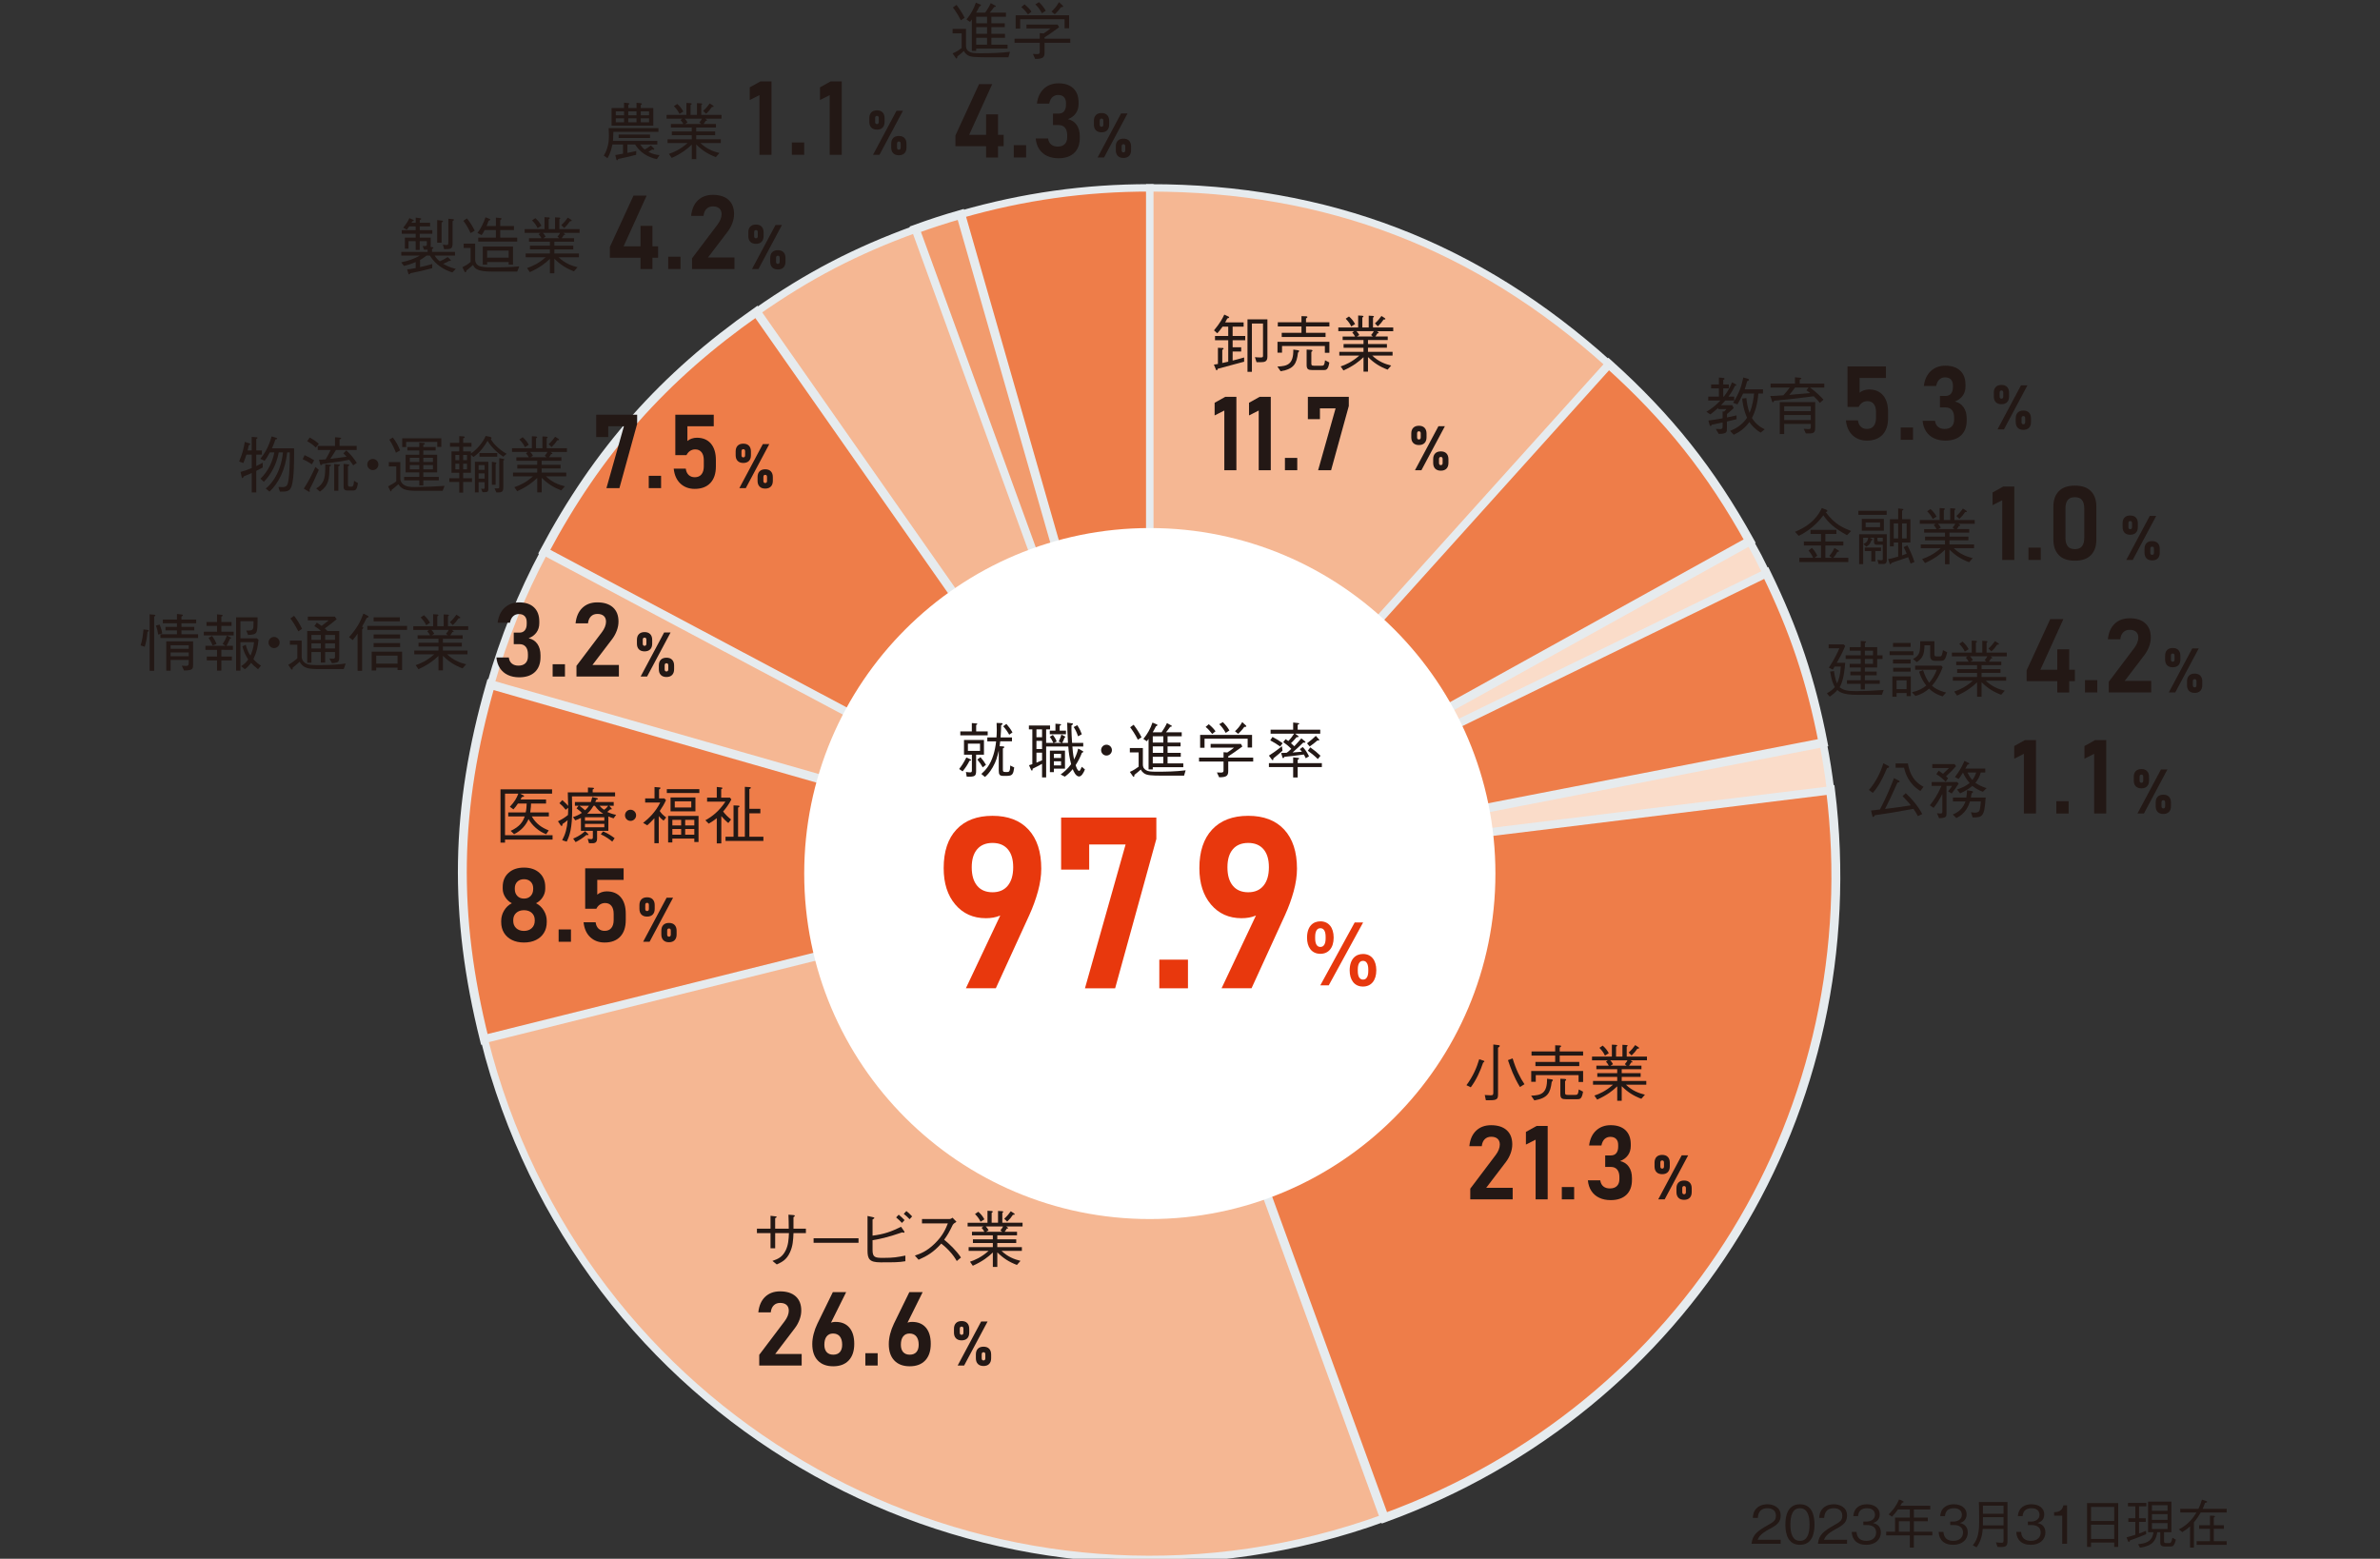 <?xml version="1.0" encoding="utf-8"?>
<!-- Generator: Adobe Illustrator 27.3.1, SVG Export Plug-In . SVG Version: 6.00 Build 0)  -->
<svg version="1.1" id="レイヤー_2" xmlns="http://www.w3.org/2000/svg" xmlns:xlink="http://www.w3.org/1999/xlink" x="0px"
	 y="0px" viewBox="0 0 227.6 149.1" style="enable-background:new 0 0 227.6 149.1;" xml:space="preserve">
<rect x="0" y="0" width="227.6" height="149.1" fill="#333333" stroke="none"/>
<style type="text/css">
	.st0{fill-rule:evenodd;clip-rule:evenodd;fill:#EE7D49;}
	.st1{fill:none;stroke:#E6EBEE;stroke-width:0.709;stroke-miterlimit:10;}
	.st2{fill-rule:evenodd;clip-rule:evenodd;fill:#F29B6D;}
	.st3{fill:none;stroke:#E6EBEE;stroke-width:0.85;stroke-miterlimit:10;}
	.st4{fill:#F5B793;}
	.st5{fill-rule:evenodd;clip-rule:evenodd;fill:#F5B793;}
	.st6{fill:#FADCC9;}
	.st7{fill:#FFFFFF;}
	.st8{fill:#231815;}
	.st9{fill:#E8380D;}
	.st10{fill:#E7380D;}
</style>
<path class="st0" d="M109.957,83.558L91.879,20.511c5.989-1.717,11.848-2.542,18.078-2.542V83.558z"/>
<path class="st1" d="M109.957,83.558L91.879,20.511c5.989-1.717,11.848-2.542,18.078-2.542V83.558z"/>
<path class="st2" d="M109.957,83.558L87.525,21.925c1.497-0.545,2.822-0.975,4.354-1.414L109.957,83.558z"/>
<path class="st3" d="M109.957,83.558L87.525,21.925c1.497-0.545,2.822-0.975,4.354-1.414L109.957,83.558z"/>
<path class="st4" d="M109.957,83.558l-37.62-53.726c4.985-3.491,9.469-5.825,15.188-7.907L109.957,83.558z"/>
<path class="st1" d="M109.957,83.558l-37.62-53.726c4.985-3.491,9.469-5.825,15.188-7.907L109.957,83.558z"/>
<path class="st0" d="M109.957,83.558L52.046,52.766c5.101-9.595,11.39-16.702,20.291-22.934L109.957,83.558z"/>
<path class="st3" d="M109.957,83.558L52.046,52.766c5.101-9.595,11.39-16.702,20.291-22.934L109.957,83.558z"/>
<path class="st5" d="M109.957,83.558L46.91,65.48c1.278-4.457,2.959-8.62,5.136-12.714L109.957,83.558z"/>
<path class="st1" d="M109.957,83.558L46.91,65.48c1.278-4.457,2.959-8.62,5.136-12.714L109.957,83.558z"/>
<path class="st0" d="M109.957,83.558l-63.64,15.867c-2.98-11.95-2.803-22.107,0.593-33.946L109.957,83.558z"/>
<path class="st3" d="M109.957,83.558l-63.64,15.867c-2.98-11.95-2.803-22.107,0.593-33.946L109.957,83.558z"/>
<path class="st5" d="M109.957,83.558l22.432,61.633c-34.039,12.389-71.675-5.162-84.065-39.201
	c-0.792-2.178-1.446-4.316-2.007-6.565L109.957,83.558z"/>
<path class="st1" d="M109.957,83.558l22.432,61.633c-34.039,12.389-71.675-5.162-84.065-39.201
	c-0.792-2.178-1.446-4.316-2.007-6.565L109.957,83.558z"/>
<path class="st0" d="M109.957,83.558l65.099-7.993c3.761,30.632-13.666,59.069-42.667,69.626L109.957,83.558z"/>
<path class="st3" d="M109.957,83.558l65.099-7.993c3.761,30.632-13.666,59.069-42.667,69.626L109.957,83.558z"/>
<path class="st6" d="M109.957,83.558l64.383-12.515c0.304,1.565,0.522,2.94,0.716,4.523L109.957,83.558z"/>
<path class="st1" d="M109.957,83.558l64.383-12.515c0.304,1.565,0.522,2.94,0.716,4.523L109.957,83.558z"/>
<path class="st0" d="M109.957,83.558l58.95-28.752c2.668,5.47,4.272,10.263,5.433,16.236L109.957,83.558z"/>
<path class="st3" d="M109.957,83.558l58.95-28.752c2.668,5.47,4.272,10.263,5.433,16.236L109.957,83.558z"/>
<path class="st6" d="M109.957,83.558l57.365-31.798c0.702,1.268,0.95,1.744,1.585,3.046L109.957,83.558z"/>
<path class="st1" d="M109.957,83.558l57.365-31.798c0.702,1.268,0.95,1.744,1.585,3.046L109.957,83.558z"/>
<path class="st0" d="M109.957,83.558l43.887-48.741c5.707,5.138,9.755,10.227,13.478,16.943L109.957,83.558z"/>
<path class="st3" d="M109.957,83.558l43.887-48.741c5.707,5.138,9.755,10.227,13.478,16.943L109.957,83.558z"/>
<path class="st4" d="M109.957,83.558V17.97c16.953,0,31.289,5.503,43.887,16.847L109.957,83.558z"/>
<path class="st1" d="M109.957,83.558V17.97c16.953,0,31.289,5.503,43.887,16.847L109.957,83.558z"/>
<path class="st7" d="M143.007,83.56c0,18.254-14.799,33.046-33.051,33.046c-18.251,0-33.049-14.792-33.049-33.046
	S91.705,50.51,109.956,50.51C128.207,50.51,143.007,65.306,143.007,83.56"/>
<g>
	<path class="st8" d="M91.725,73.558c0.248-0.317,0.45-0.623,0.687-1.102l0.375,0.167c0.063,0.029,0.081,0.052,0.081,0.075
		c0,0.052-0.052,0.058-0.15,0.069c-0.202,0.398-0.375,0.658-0.664,1.015L91.725,73.558z M92.936,69.163l0.409,0.035
		c0.041,0.006,0.116,0.006,0.116,0.052c0,0.023-0.018,0.063-0.11,0.098v0.612h1.102v0.375h-2.619v-0.375h1.102V69.163z
		 M92.371,73.84c0.109,0.018,0.283,0.041,0.415,0.041c0.156,0,0.156-0.092,0.156-0.236v-1.454h-0.755v-1.413h1.909v1.413h-0.75
		v1.557c0,0.502-0.138,0.565-0.9,0.542L92.371,73.84z M93.72,71.135h-1.159v0.692h1.159V71.135z M93.761,72.427
		c0.219,0.248,0.363,0.438,0.53,0.727l-0.311,0.248c-0.145-0.254-0.266-0.45-0.519-0.75L93.761,72.427z M95.773,69.168
		c0.046,0,0.104,0.012,0.104,0.069s-0.098,0.109-0.139,0.133c-0.005,0.271-0.011,0.686-0.052,1.165h1.09v0.375h-1.125
		c-0.011,0.132-0.011,0.132-0.058,0.467l0.306,0.018c0.058,0.006,0.145,0.011,0.145,0.069c0,0.058-0.087,0.098-0.139,0.126v1.979
		c0,0.208,0.006,0.277,0.26,0.277h0.179c0.144,0,0.265-0.063,0.265-0.623l0.381,0.185c-0.086,0.6-0.133,0.808-0.704,0.808h-0.358
		c-0.317,0-0.415-0.116-0.415-0.497v-1.926c-0.162,0.675-0.248,1.015-0.577,1.598c-0.317,0.554-0.577,0.784-0.744,0.929
		l-0.346-0.288c0.386-0.341,0.854-0.842,1.153-1.817c0.116-0.369,0.219-0.859,0.26-1.303h-0.842v-0.375h0.877
		c0.017-0.213,0.029-0.387,0.029-0.715c0-0.254-0.012-0.456-0.017-0.669L95.773,69.168z M96.241,69.244
		c0.242,0.277,0.392,0.479,0.583,0.813l-0.312,0.219c-0.19-0.334-0.334-0.536-0.577-0.807L96.241,69.244z"/>
	<path class="st8" d="M103.493,71.816c0.093,0.052,0.104,0.058,0.104,0.086c0,0.046-0.075,0.087-0.139,0.116
		c-0.139,0.363-0.312,0.732-0.594,1.171c0.074,0.225,0.185,0.548,0.334,0.548c0.058,0,0.081,0,0.254-0.392l0.3,0.253
		c-0.127,0.334-0.334,0.675-0.56,0.675c-0.328,0-0.542-0.542-0.605-0.704c-0.202,0.248-0.438,0.49-0.755,0.721l-0.404-0.207
		c0.294-0.219,0.646-0.496,1.004-0.986c-0.15-0.577-0.231-1.09-0.271-1.69h-2.117v2.953h-0.392v-1.297
		c-0.156,0.092-0.433,0.242-0.9,0.467c0.006,0.155-0.041,0.179-0.069,0.179c-0.046,0-0.081-0.069-0.098-0.11l-0.179-0.404
		c0.19-0.058,0.219-0.063,0.317-0.098v-3.328h-0.329v-0.375h2.024v0.375h-0.375v1.292h0.692c-0.155-0.323-0.225-0.433-0.346-0.583
		l0.3-0.179c0.242,0.323,0.312,0.491,0.363,0.635l-0.277,0.127h0.738l-0.271-0.133c0.086-0.167,0.173-0.352,0.26-0.663l0.3,0.156
		c0.069,0.034,0.081,0.046,0.081,0.075c0,0.035-0.035,0.046-0.081,0.058c-0.063,0.202-0.127,0.334-0.225,0.508h0.554
		c-0.052-1.033-0.063-1.252-0.075-1.938l0.421,0.058c0.069,0.011,0.139,0.017,0.139,0.069c0,0.023-0.023,0.069-0.15,0.132
		c-0.018,0.571,0.035,1.31,0.058,1.679h1.067v0.346h-1.038c0.052,0.738,0.127,1.073,0.161,1.24c0.248-0.456,0.341-0.813,0.393-1.044
		L103.493,71.816z M99.652,69.769h-0.537v0.75h0.537V69.769z M99.652,70.864h-0.537v0.785h0.537V70.864z M99.116,72.952
		c0.127-0.046,0.237-0.092,0.537-0.225v-0.733h-0.537V72.952z M100.933,69.226l0.392,0.029c0.081,0.006,0.145,0.012,0.145,0.063
		c0,0.041-0.035,0.058-0.133,0.11v0.461h0.6v0.346h-1.546V69.89h0.542V69.226z M100.783,73.523v0.334h-0.381v-2.059h1.442v1.725
		H100.783z M101.469,72.11h-0.687v0.392h0.687V72.11z M101.469,72.82h-0.687v0.392h0.687V72.82z M103.021,69.365
		c0.26,0.415,0.347,0.628,0.433,0.871l-0.357,0.196c-0.15-0.427-0.248-0.623-0.421-0.888L103.021,69.365z"/>
	<path class="st8" d="M106.333,71.752c0,0.289-0.236,0.519-0.52,0.519c-0.288,0-0.514-0.236-0.514-0.519
		c0-0.288,0.231-0.519,0.514-0.519C106.091,71.233,106.333,71.458,106.333,71.752z"/>
	<path class="st8" d="M113.233,74.192h-2.181c-0.894-0.006-1.355-0.018-1.644-0.219c-0.109-0.081-0.236-0.196-0.312-0.363
		c-0.133,0.115-0.403,0.357-0.605,0.501c-0.012,0.109-0.018,0.196-0.081,0.196c-0.028,0-0.058-0.034-0.069-0.052l-0.294-0.421
		c0.335-0.133,0.681-0.375,0.842-0.496v-1.367h-0.842v-0.421h1.246v1.54c0,0.173,0,0.392,0.306,0.583
		c0.19,0.121,0.473,0.144,1.015,0.144c0.923,0,1.852-0.017,2.769-0.133L113.233,74.192z M108.411,69.324
		c0.283,0.381,0.548,0.773,0.756,1.2l-0.352,0.231c-0.289-0.571-0.531-0.912-0.738-1.188L108.411,69.324z M109.34,70.68
		c0.387-0.461,0.681-0.992,0.871-1.563l0.375,0.156c0.058,0.023,0.098,0.041,0.098,0.081c0,0.069-0.086,0.098-0.138,0.116
		c-0.093,0.19-0.18,0.352-0.312,0.577h0.848c0.19-0.283,0.375-0.571,0.513-0.883l0.398,0.219c0.046,0.023,0.069,0.041,0.069,0.069
		c0,0.058-0.075,0.063-0.156,0.075c-0.185,0.259-0.312,0.409-0.403,0.519h1.505v0.38h-1.354v0.606h1.245v0.363h-1.245v0.617h1.263
		v0.375h-1.263v0.634h1.505v0.363h-2.918v0.213h-0.404v-2.924c-0.081,0.11-0.087,0.121-0.167,0.231L109.34,70.68z M111.249,71.032
		v-0.606h-1.009v0.606H111.249z M111.249,72.012v-0.617h-1.009v0.617H111.249z M111.249,73.021v-0.634h-1.009v0.634H111.249z"/>
	<path class="st8" d="M117.457,72.843v0.888c0,0.456-0.133,0.623-0.871,0.617l-0.213-0.461c0.185,0.012,0.294,0.012,0.363,0.012
		c0.149,0,0.271-0.006,0.271-0.196v-0.859h-2.342v-0.375h2.342v-0.519l0.357,0.029c0.271-0.173,0.416-0.277,0.646-0.467h-2.238
		v-0.357h2.901l0.133,0.253c-0.617,0.462-1.131,0.796-1.35,0.935v0.127h2.388v0.375H117.457z M119.314,71.499v-0.842h-4.124v0.871
		h-0.421v-1.234h4.966v1.206H119.314z M115.923,70.207c-0.19-0.248-0.387-0.485-0.629-0.675l0.3-0.259
		c0.335,0.277,0.508,0.479,0.646,0.675L115.923,70.207z M117.215,70.103c-0.22-0.392-0.398-0.617-0.617-0.831l0.34-0.202
		c0.306,0.3,0.479,0.537,0.629,0.802L117.215,70.103z M118.991,69.532c-0.208,0.306-0.49,0.571-0.588,0.664l-0.301-0.254
		c0.231-0.208,0.456-0.456,0.692-0.871l0.347,0.317c0.028,0.035,0.046,0.058,0.046,0.081
		C119.188,69.532,119.095,69.532,118.991,69.532z"/>
	<path class="st8" d="M122.645,71.81c-0.179,0.162-0.548,0.479-0.87,0.733c0,0.075-0.006,0.167-0.069,0.167
		c-0.023,0-0.053-0.017-0.099-0.081l-0.26-0.352c0.317-0.202,0.698-0.456,1.246-0.9L122.645,71.81z M123.666,72.445l0.444,0.046
		c0.052,0.006,0.126,0.012,0.126,0.063c0,0.058-0.092,0.098-0.138,0.121v0.323h2.312v0.375h-2.312v0.998h-0.433v-0.998h-2.319
		v-0.375h2.319V72.445z M121.688,70.489c0.387,0.196,0.657,0.369,0.975,0.6l-0.242,0.317c-0.294-0.213-0.577-0.392-0.946-0.588
		L121.688,70.489z M124.583,71.453c0.23,0.242,0.397,0.479,0.6,0.888l-0.312,0.19c-0.04-0.086-0.075-0.173-0.185-0.357
		c-0.75,0.104-1.407,0.179-1.863,0.219c-0.022,0.046-0.058,0.127-0.109,0.127c-0.046,0-0.069-0.052-0.075-0.086l-0.126-0.41
		c0.195,0,0.346-0.005,0.524-0.017c0.081-0.046,0.179-0.109,0.45-0.375c-0.283-0.288-0.474-0.438-0.768-0.646l0.226-0.283
		c0.167,0.11,0.189,0.121,0.259,0.179c0.254-0.26,0.41-0.479,0.554-0.704h-2.249v-0.38h2.157v-0.687l0.461,0.052
		c0.104,0.012,0.121,0.029,0.121,0.052c0,0.063-0.098,0.092-0.149,0.104v0.479h2.157v0.38h-2.405l0.26,0.19
		c0.058,0.041,0.074,0.063,0.074,0.086c0,0.075-0.127,0.063-0.185,0.058c-0.282,0.329-0.415,0.461-0.542,0.577
		c0.248,0.219,0.254,0.225,0.317,0.294c0.145-0.156,0.369-0.398,0.675-0.755l0.335,0.277c0.028,0.017,0.058,0.046,0.058,0.075
		c0,0.058-0.075,0.058-0.099,0.058c-0.046,0-0.075-0.005-0.109-0.011c-0.329,0.329-0.675,0.646-1.026,0.952
		c0.322-0.023,0.802-0.063,0.899-0.075c-0.115-0.138-0.161-0.19-0.208-0.242L124.583,71.453z M124.992,71.101
		c0.369-0.277,0.589-0.473,0.843-0.715l0.271,0.306c0.046,0.046,0.063,0.069,0.063,0.092c0,0.04-0.052,0.046-0.075,0.046
		c-0.028,0-0.08-0.006-0.104-0.006c-0.3,0.26-0.49,0.398-0.744,0.577L124.992,71.101z M125.304,71.487
		c0.444,0.323,0.629,0.473,0.975,0.802l-0.254,0.317c-0.357-0.346-0.657-0.583-0.957-0.796L125.304,71.487z"/>
</g>
<g>
	<path class="st9" d="M92.366,94.534l3.83-8.108l0.27,0.404c-0.195,0.352-0.483,0.606-0.865,0.764s-0.824,0.235-1.325,0.235
		c-1.206,0-2.179-0.436-2.92-1.308s-1.112-2.031-1.112-3.476v-0.012c0-1.587,0.408-2.817,1.224-3.689s1.965-1.309,3.448-1.309
		s2.63,0.44,3.442,1.32c0.812,0.88,1.218,2.124,1.218,3.734v0.011c0,0.666-0.105,1.383-0.314,2.15s-0.487,1.529-0.831,2.286
		l-3.201,6.996H92.366z M94.915,85.348c0.629,0,1.116-0.21,1.46-0.629s0.517-1.007,0.517-1.763v-0.012
		c0-0.741-0.172-1.312-0.517-1.713s-0.831-0.601-1.46-0.601c-0.636,0-1.127,0.202-1.471,0.606s-0.517,0.977-0.517,1.719v0.011
		c0,0.756,0.172,1.342,0.517,1.758C93.788,85.14,94.279,85.348,94.915,85.348z"/>
	<path class="st9" d="M110.582,78.205v2.044l-3.941,14.285h-2.887l3.887-13.758h-3.482v2.404h-2.684v-4.976H110.582z"/>
	<path class="st9" d="M110.865,94.534v-2.74h2.74v2.74H110.865z"/>
	<path class="st9" d="M116.818,94.534l3.83-8.108l0.27,0.404c-0.194,0.352-0.482,0.606-0.865,0.764
		c-0.381,0.157-0.823,0.235-1.324,0.235c-1.206,0-2.18-0.436-2.92-1.308c-0.742-0.872-1.112-2.031-1.112-3.476v-0.012
		c0-1.587,0.408-2.817,1.224-3.689c0.816-0.872,1.966-1.309,3.448-1.309s2.63,0.44,3.442,1.32s1.219,2.124,1.219,3.734v0.011
		c0,0.666-0.105,1.383-0.314,2.15c-0.21,0.768-0.487,1.529-0.832,2.286l-3.2,6.996H116.818z M119.368,85.348
		c0.629,0,1.115-0.21,1.46-0.629s0.517-1.007,0.517-1.763v-0.012c0-0.741-0.172-1.312-0.517-1.713s-0.831-0.601-1.46-0.601
		c-0.637,0-1.127,0.202-1.472,0.606c-0.344,0.404-0.516,0.977-0.516,1.719v0.011c0,0.756,0.172,1.342,0.516,1.758
		C118.241,85.14,118.731,85.348,119.368,85.348z"/>
</g>
<g>
	<path class="st10" d="M127.538,89.686c0,0.988-0.503,1.549-1.27,1.549c-0.864,0-1.276-0.684-1.276-1.533
		c0-1.112,0.585-1.573,1.276-1.573C127.044,88.128,127.538,88.705,127.538,89.686z M125.767,89.686c0,0.23,0,0.89,0.502,0.89
		c0.503,0,0.503-0.659,0.503-0.89c0-0.239,0-0.898-0.503-0.898C125.767,88.787,125.767,89.446,125.767,89.686z M126.261,94.25
		l3.288-6.015h0.807l-3.287,6.015H126.261z M131.616,92.808c0,0.989-0.502,1.558-1.269,1.558c-0.865,0.009-1.277-0.692-1.277-1.532
		c0-1.121,0.585-1.582,1.277-1.582C131.122,91.251,131.616,91.827,131.616,92.808z M129.845,92.808c0,0.231,0,0.891,0.503,0.891
		s0.503-0.659,0.503-0.891c0-0.23,0-0.897-0.503-0.897S129.845,92.569,129.845,92.808z"/>
</g>
<g>
	<path class="st8" d="M96.434,5.478H94.19c-0.92-0.006-1.395-0.018-1.692-0.226c-0.113-0.083-0.243-0.202-0.32-0.374
		c-0.137,0.119-0.416,0.368-0.624,0.517c-0.012,0.112-0.018,0.202-0.083,0.202c-0.03,0-0.06-0.036-0.071-0.054l-0.303-0.433
		c0.344-0.137,0.701-0.386,0.867-0.51V3.192h-0.867V2.759h1.282v1.585c0,0.178,0,0.403,0.314,0.6
		c0.196,0.125,0.487,0.148,1.045,0.148c0.95,0,1.905-0.018,2.849-0.137L96.434,5.478z M91.472,0.468
		c0.291,0.392,0.564,0.795,0.777,1.234L91.887,1.94c-0.297-0.588-0.546-0.938-0.76-1.223L91.472,0.468z M92.427,1.863
		c0.398-0.475,0.701-1.021,0.896-1.609l0.386,0.16c0.059,0.024,0.101,0.042,0.101,0.083c0,0.071-0.089,0.101-0.143,0.119
		c-0.095,0.196-0.184,0.362-0.321,0.593h0.873c0.196-0.291,0.386-0.587,0.528-0.908l0.41,0.226c0.047,0.024,0.071,0.042,0.071,0.071
		c0,0.06-0.077,0.065-0.16,0.077c-0.19,0.267-0.321,0.421-0.416,0.534h1.549v0.392h-1.395v0.623h1.282v0.374h-1.282v0.635h1.3V3.62
		h-1.3v0.653h1.549v0.374h-3.003v0.22h-0.416v-3.01c-0.083,0.113-0.089,0.125-0.172,0.238L92.427,1.863z M94.392,2.225V1.602h-1.039
		v0.623H94.392z M94.392,3.234V2.599h-1.039v0.635H94.392z M94.392,4.272V3.62h-1.039v0.653H94.392z"/>
	<path class="st8" d="M99.893,4.088v0.914c0,0.469-0.136,0.641-0.896,0.635l-0.22-0.475c0.19,0.012,0.303,0.012,0.374,0.012
		c0.154,0,0.279-0.006,0.279-0.202V4.088h-2.41V3.703h2.41V3.168l0.368,0.03c0.279-0.178,0.427-0.285,0.665-0.481H98.16V2.349h2.985
		l0.137,0.261c-0.635,0.475-1.164,0.819-1.389,0.962v0.13h2.458v0.386H99.893z M101.805,2.706V1.839h-4.244v0.896h-0.433V1.465h5.11
		v1.241H101.805z M98.314,1.376c-0.196-0.255-0.398-0.499-0.647-0.695l0.309-0.267c0.344,0.285,0.522,0.493,0.665,0.695
		L98.314,1.376z M99.644,1.269c-0.226-0.404-0.41-0.635-0.635-0.855l0.35-0.208c0.315,0.309,0.493,0.552,0.647,0.825L99.644,1.269z
		 M101.472,0.681c-0.214,0.315-0.504,0.588-0.605,0.683l-0.309-0.261c0.237-0.214,0.469-0.469,0.712-0.896l0.356,0.327
		c0.03,0.035,0.047,0.059,0.047,0.083C101.674,0.681,101.579,0.681,101.472,0.681z"/>
</g>
<g>
	<path class="st8" d="M91.369,13.987v-1.034l2.26-4.907h1.256l-2.203,4.849h3.299v1.091H91.369z M94.3,15.069v-4.134h1.14v4.134
		H94.3z"/>
	<path class="st8" d="M96.947,15.064v-1.178h1.179v1.178H96.947z"/>
	<path class="st8" d="M101.221,15.137c-0.409,0-0.77-0.074-1.084-0.222c-0.314-0.148-0.565-0.363-0.753-0.645
		c-0.188-0.282-0.302-0.624-0.341-1.026h1.184c0.039,0.261,0.138,0.456,0.299,0.584s0.369,0.193,0.623,0.193
		c0.29,0,0.514-0.078,0.671-0.234s0.236-0.377,0.236-0.664v-0.188c0-0.309-0.07-0.548-0.21-0.717s-0.34-0.253-0.601-0.253H100.7
		v-1.101h0.546c0.222,0,0.394-0.073,0.514-0.22s0.181-0.352,0.181-0.616V9.858c0-0.248-0.065-0.438-0.196-0.572
		c-0.13-0.134-0.314-0.2-0.553-0.2c-0.216,0-0.398,0.068-0.548,0.205c-0.149,0.137-0.252,0.344-0.307,0.621h-1.178
		c0.08-0.618,0.306-1.096,0.676-1.435c0.371-0.338,0.831-0.507,1.381-0.507c0.612,0,1.086,0.159,1.422,0.478
		s0.506,0.768,0.506,1.348v0.164c0,0.338-0.09,0.632-0.266,0.881c-0.178,0.25-0.43,0.436-0.754,0.558
		c0.36,0.081,0.639,0.264,0.838,0.548c0.197,0.285,0.297,0.648,0.297,1.089V13.2c0,0.615-0.178,1.091-0.533,1.43
		C102.37,14.968,101.869,15.137,101.221,15.137z"/>
</g>
<g>
	<path class="st8" d="M105.34,12.656c-0.234,0-0.414-0.065-0.541-0.195c-0.126-0.13-0.189-0.312-0.189-0.546v-0.362
		c0-0.234,0.063-0.416,0.189-0.546c0.127-0.13,0.307-0.195,0.541-0.195c0.233,0,0.414,0.065,0.54,0.197
		c0.127,0.131,0.19,0.315,0.19,0.551v0.356c0,0.234-0.063,0.416-0.19,0.546C105.754,12.591,105.573,12.656,105.34,12.656z
		 M104.963,15.064l2.246-4.213h0.617l-2.246,4.213H104.963z M105.34,12.126c0.116,0,0.174-0.069,0.174-0.208v-0.374
		c0-0.135-0.058-0.203-0.174-0.203s-0.174,0.068-0.174,0.206v0.371C105.166,12.057,105.224,12.126,105.34,12.126z M107.435,15.108
		c-0.233,0-0.414-0.065-0.54-0.196c-0.127-0.13-0.19-0.312-0.19-0.546v-0.362c0-0.234,0.063-0.416,0.19-0.546
		c0.126-0.13,0.307-0.195,0.54-0.195c0.234,0,0.414,0.065,0.541,0.197c0.126,0.131,0.189,0.315,0.189,0.551v0.356
		c0,0.233-0.063,0.416-0.189,0.546C107.849,15.042,107.669,15.108,107.435,15.108z M107.435,14.578c0.116,0,0.174-0.069,0.174-0.208
		v-0.374c0-0.135-0.058-0.203-0.174-0.203c-0.115,0-0.174,0.068-0.174,0.206v0.371C107.261,14.508,107.319,14.578,107.435,14.578z"
		/>
</g>
<g>
	<path class="st8" d="M180.457,73.479c-0.486,1.163-0.866,1.798-1.359,2.362l-0.374-0.279c0.588-0.641,1.152-1.716,1.378-2.553
		l0.492,0.255c0.036,0.018,0.06,0.054,0.06,0.077C180.653,73.42,180.564,73.45,180.457,73.479z M183.407,78.067
		c-0.16-0.309-0.231-0.415-0.421-0.7c-0.374,0.065-1.217,0.22-1.829,0.326c-0.427,0.071-1.032,0.167-1.863,0.285
		c-0.023,0.048-0.089,0.166-0.16,0.166c-0.048,0-0.065-0.041-0.077-0.095l-0.131-0.522c0.107-0.012,0.148-0.012,0.202-0.018
		c0.106-0.012,0.558-0.065,0.652-0.077c0.683-1.306,1.087-2.339,1.342-2.998l0.457,0.226c0.065,0.036,0.083,0.059,0.083,0.089
		c0,0.065-0.071,0.083-0.208,0.113c-0.552,1.229-0.76,1.691-1.187,2.517c0.754-0.083,1.644-0.22,2.469-0.344
		c-0.249-0.321-0.558-0.642-0.795-0.885l0.309-0.279c0.504,0.457,1.151,1.193,1.579,1.995L183.407,78.067z M183.645,75.658
		c-1.169-0.712-1.437-1.745-1.566-2.226h-0.802v-0.404h1.176c0.101,0.546,0.302,1.603,1.495,2.232L183.645,75.658z"/>
	<path class="st8" d="M186.642,75.901l-0.345-0.202c0.166-0.208,0.243-0.314,0.386-0.522h-0.54v2.636c0,0.255,0,0.439-0.706,0.451
		l-0.202-0.475c0.089,0.012,0.22,0.029,0.309,0.029c0.202,0,0.202-0.095,0.202-0.184v-1.686c-0.314,0.611-0.564,0.991-0.837,1.33
		l-0.356-0.249c0.368-0.451,0.736-0.998,1.11-1.853h-0.938v-0.374h2.439l0.143,0.154C187.051,75.355,186.896,75.563,186.642,75.901z
		 M186.101,74.257c0.148,0.131,0.167,0.143,0.196,0.178l-0.231,0.338c-0.231-0.237-0.493-0.475-0.896-0.724l0.231-0.327
		c0.071,0.047,0.243,0.167,0.41,0.297c0.142-0.125,0.338-0.314,0.581-0.558h-1.608v-0.374h2.137l0.137,0.202
		C186.766,73.622,186.522,73.877,186.101,74.257z M188.647,78.192l-0.166-0.499c0.214,0.03,0.278,0.042,0.397,0.042
		c0.143,0,0.374-0.029,0.445-0.273c0.035-0.118,0.089-0.48,0.106-0.801h-1.038c-0.143,0.439-0.428,1.169-1.307,1.591l-0.338-0.339
		c0.694-0.291,1.009-0.706,1.217-1.252h-1.205v-0.374h1.282c0.054-0.297,0.06-0.511,0.065-0.695l0.463,0.077
		c0.029,0.006,0.112,0.024,0.112,0.083c0,0.059-0.077,0.101-0.136,0.136c-0.024,0.136-0.048,0.279-0.071,0.398h1.418
		C189.764,78.133,189.604,78.181,188.647,78.192z M189.621,75.735c-0.422-0.16-0.7-0.32-1.003-0.558
		c-0.393,0.327-0.73,0.505-1.176,0.712l-0.291-0.374c0.457-0.148,0.867-0.338,1.205-0.617c-0.314-0.356-0.517-0.724-0.635-0.997
		c-0.208,0.333-0.303,0.469-0.416,0.611l-0.355-0.184c0.51-0.659,0.754-1.175,0.908-1.549l0.38,0.19
		c0.023,0.012,0.083,0.042,0.083,0.089c0,0.059-0.113,0.071-0.16,0.077c-0.119,0.219-0.167,0.303-0.214,0.386h1.905v0.374h-0.434
		c-0.106,0.38-0.231,0.641-0.511,0.985c0.333,0.226,0.594,0.356,1.068,0.51L189.621,75.735z M188.154,73.895
		c0.208,0.445,0.368,0.611,0.464,0.706c0.083-0.101,0.219-0.267,0.367-0.706H188.154z"/>
</g>
<g>
	<path class="st8" d="M194.7,70.793v7.022h-1.154v-5.709l-0.927,0.469v-1.212l1.023-0.57H194.7z"/>
	<path class="st8" d="M196.646,77.815v-1.179h1.179v1.179H196.646z"/>
	<path class="st8" d="M201.417,70.793v7.022h-1.154v-5.709l-0.927,0.469v-1.212l1.023-0.57H201.417z"/>
</g>
<g>
	<path class="st8" d="M204.784,75.407c-0.234,0-0.414-0.065-0.541-0.195c-0.126-0.13-0.189-0.312-0.189-0.546v-0.362
		c0-0.234,0.063-0.416,0.189-0.546c0.127-0.13,0.307-0.195,0.541-0.195c0.233,0,0.414,0.065,0.54,0.197
		c0.127,0.131,0.19,0.315,0.19,0.551v0.356c0,0.234-0.063,0.416-0.19,0.546C205.198,75.342,205.018,75.407,204.784,75.407z
		 M204.407,77.815l2.246-4.213h0.617l-2.246,4.213H204.407z M204.784,74.877c0.116,0,0.174-0.069,0.174-0.208v-0.374
		c0-0.135-0.058-0.203-0.174-0.203s-0.174,0.068-0.174,0.206v0.371C204.61,74.808,204.668,74.877,204.784,74.877z M206.879,77.859
		c-0.233,0-0.414-0.065-0.54-0.196c-0.127-0.13-0.19-0.312-0.19-0.546v-0.362c0-0.233,0.063-0.416,0.19-0.546
		c0.126-0.131,0.307-0.195,0.54-0.195c0.234,0,0.414,0.064,0.541,0.196c0.126,0.132,0.189,0.315,0.189,0.551v0.356
		c0,0.233-0.063,0.416-0.189,0.546C207.293,77.794,207.113,77.859,206.879,77.859z M206.879,77.328c0.116,0,0.174-0.069,0.174-0.208
		v-0.374c0-0.135-0.058-0.203-0.174-0.203c-0.115,0-0.174,0.068-0.174,0.206v0.371C206.705,77.259,206.764,77.328,206.879,77.328z"
		/>
</g>
<g>
	<path class="st8" d="M179.966,66.463h-2.333c-1.383,0-1.71-0.261-1.923-0.463c-0.208,0.249-0.416,0.416-0.736,0.635l-0.268-0.314
		c0.38-0.22,0.6-0.403,0.76-0.6c-0.231-0.416-0.309-0.7-0.45-1.484l0.373-0.047c0.019,0.166,0.096,0.778,0.291,1.175
		c0.19-0.392,0.297-0.79,0.356-1.608h-0.588c-0.047,0.083-0.065,0.107-0.184,0.296l-0.368-0.189
		c0.563-0.855,0.896-1.585,1.003-1.852h-1.026v-0.374h1.442l0.142,0.154c-0.309,0.742-0.599,1.252-0.807,1.608h0.807
		c-0.047,0.558-0.136,1.65-0.527,2.339c0.386,0.303,0.747,0.368,1.578,0.368c0.879,0,1.751-0.042,2.624-0.107L179.966,66.463z
		 M179.515,63.032v0.819h-1.176v0.386h1.128v0.356h-1.128v0.475h1.425v0.344h-1.425v0.54h-0.397v-0.54h-1.317v-0.344h1.317v-0.475
		h-0.991v-0.356h0.991v-0.386h-1.057v-0.356h1.057v-0.463h-1.442v-0.351h1.442v-0.439h-1.057v-0.344h1.057v-0.588l0.428,0.036
		c0.035,0,0.077,0.012,0.077,0.06s-0.036,0.065-0.107,0.101v0.392h1.176v0.783h0.51v0.351H179.515z M179.116,62.243h-0.777v0.439
		h0.777V62.243z M179.116,63.032h-0.777v0.463h0.777V63.032z"/>
	<path class="st8" d="M180.706,62.296h2.273v0.368h-2.273V62.296z M181.371,66.647h-0.403V64.7h1.763v1.887h-0.403v-0.297h-0.956
		V66.647z M181.027,61.875V61.5h1.686v0.374H181.027z M181.027,63.08h1.686v0.386h-1.686V63.08z M181.045,63.875h1.668v0.368h-1.668
		V63.875z M182.327,65.074h-0.956v0.843h0.956V65.074z M183.146,63.673h2.505l0.125,0.155c-0.237,0.647-0.576,1.252-1.021,1.774
		c0.54,0.451,1.187,0.605,1.358,0.641l-0.338,0.368c-0.623-0.184-1.027-0.481-1.3-0.742c-0.243,0.214-0.617,0.511-1.3,0.701
		l-0.339-0.35c0.617-0.137,1.045-0.368,1.377-0.647c-0.189-0.231-0.498-0.665-0.683-1.329l0.374-0.143
		c0.202,0.6,0.345,0.878,0.588,1.211c0.273-0.344,0.517-0.701,0.725-1.252h-2.072V63.673z M186.209,62.391
		c-0.173,0.76-0.303,0.819-0.653,0.819h-0.492c-0.25,0-0.481-0.083-0.481-0.463v-1.021h-0.546c-0.018,0.849-0.154,1.235-0.736,1.609
		l-0.355-0.297c0.641-0.368,0.688-0.624,0.683-1.698h1.359v1.235c0,0.178,0.041,0.213,0.213,0.213h0.327
		c0.112,0,0.16-0.089,0.189-0.19c0.042-0.125,0.077-0.344,0.089-0.41L186.209,62.391z"/>
	<path class="st8" d="M190.351,62.777l0.107,0.077c0.023,0.018,0.064,0.047,0.064,0.083c0,0.06-0.071,0.047-0.124,0.042
		c-0.071,0.148-0.131,0.22-0.202,0.309h1.188v0.338h-1.888v0.38h1.811v0.356h-1.811v0.392h2.351v0.356h-1.947
		c0.588,0.57,1.229,0.813,1.816,0.956l-0.344,0.392c-0.754-0.285-1.307-0.641-1.876-1.205v1.395h-0.428v-1.383
		c-0.421,0.41-0.967,0.843-1.917,1.271l-0.267-0.386c0.463-0.161,1.074-0.41,1.78-1.039h-1.911v-0.356h2.314v-0.392h-1.905v-0.356
		h1.905v-0.38h-1.994v-0.338h1.188c-0.09-0.166-0.148-0.249-0.268-0.38l0.172-0.13h-1.507v-0.356h1.899v-1.146l0.392,0.024
		c0.071,0.006,0.118,0.036,0.118,0.065c0,0.029-0.047,0.071-0.112,0.113v0.944h0.611v-1.128l0.392,0.023
		c0.083,0.006,0.112,0.036,0.112,0.054c0,0.03-0.047,0.071-0.095,0.113v0.938h1.936v0.356H190.351z M187.894,62.326
		c-0.113-0.237-0.214-0.41-0.528-0.742l0.314-0.214c0.261,0.231,0.403,0.41,0.582,0.724L187.894,62.326z M188.397,62.777
		c0.125,0.13,0.185,0.214,0.268,0.368l-0.237,0.142h1.537l-0.172-0.142c0.148-0.172,0.195-0.25,0.255-0.368H188.397z
		 M190.992,61.661c-0.167,0.255-0.321,0.433-0.553,0.653l-0.278-0.279c0.303-0.279,0.463-0.486,0.623-0.712l0.278,0.178
		c0.042,0.03,0.096,0.06,0.096,0.107C191.158,61.673,191.051,61.667,190.992,61.661z"/>
</g>
<g>
	<path class="st8" d="M193.807,65.157v-1.034l2.261-4.907h1.256l-2.202,4.849h3.299v1.091H193.807z M196.738,66.239v-4.134h1.141
		v4.134H196.738z"/>
	<path class="st8" d="M199.386,66.234v-1.178h1.179v1.178H199.386z"/>
	<path class="st8" d="M201.665,66.234V65.21l2.429-3.217c0.126-0.164,0.224-0.333,0.292-0.507c0.069-0.174,0.104-0.338,0.104-0.493
		v-0.01c0-0.235-0.072-0.417-0.215-0.546c-0.144-0.128-0.348-0.193-0.611-0.193c-0.251,0-0.456,0.078-0.613,0.234
		c-0.158,0.156-0.253,0.378-0.285,0.665v0.004h-1.188v-0.004c0.067-0.638,0.284-1.131,0.651-1.48
		c0.367-0.35,0.842-0.524,1.425-0.524c0.645,0,1.144,0.159,1.497,0.478c0.354,0.319,0.531,0.77,0.531,1.352v0.005
		c0,0.284-0.054,0.572-0.161,0.865c-0.108,0.293-0.257,0.565-0.447,0.816l-1.884,2.473h2.531v1.106H201.665z"/>
</g>
<g>
	<path class="st8" d="M207.78,63.826c-0.234,0-0.414-0.065-0.541-0.195c-0.126-0.13-0.189-0.312-0.189-0.546v-0.362
		c0-0.234,0.063-0.416,0.189-0.546c0.127-0.13,0.307-0.195,0.541-0.195c0.233,0,0.414,0.065,0.54,0.197
		c0.127,0.131,0.19,0.315,0.19,0.551v0.356c0,0.234-0.063,0.416-0.19,0.546C208.194,63.761,208.014,63.826,207.78,63.826z
		 M207.403,66.234l2.246-4.213h0.617l-2.246,4.213H207.403z M207.78,63.296c0.116,0,0.174-0.069,0.174-0.208v-0.374
		c0-0.135-0.058-0.203-0.174-0.203s-0.174,0.068-0.174,0.206v0.371C207.606,63.227,207.664,63.296,207.78,63.296z M209.875,66.278
		c-0.233,0-0.414-0.065-0.54-0.196c-0.127-0.13-0.19-0.312-0.19-0.546v-0.362c0-0.234,0.063-0.416,0.19-0.546
		c0.126-0.13,0.307-0.195,0.54-0.195c0.234,0,0.414,0.065,0.541,0.197c0.126,0.131,0.189,0.315,0.189,0.551v0.356
		c0,0.233-0.063,0.416-0.189,0.546C210.289,66.212,210.109,66.278,209.875,66.278z M209.875,65.748c0.116,0,0.174-0.069,0.174-0.208
		v-0.374c0-0.135-0.058-0.203-0.174-0.203c-0.115,0-0.174,0.068-0.174,0.206v0.371C209.701,65.678,209.76,65.748,209.875,65.748z"/>
</g>
<g>
	<path class="st8" d="M176.632,51.196c-1.205-0.665-1.786-1.193-2.262-1.905c-0.623,0.831-1.418,1.52-2.356,1.964l-0.355-0.386
		c1.015-0.421,1.982-1.039,2.563-2.273l0.451,0.172c0.054,0.018,0.077,0.071,0.077,0.101c0,0.059-0.053,0.083-0.148,0.125
		c0.844,1.169,1.704,1.514,2.422,1.798L176.632,51.196z M172.073,53.76v-0.403h1.317c-0.118-0.267-0.219-0.428-0.433-0.695
		l0.309-0.261c0.172,0.178,0.332,0.362,0.522,0.753l-0.262,0.202h0.617v-1.175h-1.638v-0.386h1.638v-0.724h-1.003v-0.386h2.476
		v0.386h-1.057v0.724h1.722v0.386h-1.722v1.175h0.623l-0.249-0.184c0.154-0.167,0.309-0.35,0.492-0.76l0.345,0.208
		c0.054,0.03,0.095,0.06,0.095,0.101c0,0.053-0.065,0.06-0.16,0.071c-0.131,0.255-0.231,0.392-0.386,0.564h1.437v0.403H172.073z"/>
	<path class="st8" d="M177.717,49.249v-0.392h2.707v0.392H177.717z M180.127,53.944h-0.48l-0.107-0.397
		c0.107,0.023,0.268,0.042,0.38,0.042c0.107,0,0.131-0.054,0.131-0.119v-1.365h-0.569c-0.262,0-0.268-0.161-0.268-0.273v-0.392
		h-0.403l0.178,0.083c0.018,0.006,0.083,0.042,0.083,0.089c0,0.047-0.054,0.053-0.112,0.059c-0.119,0.41-0.309,0.522-0.493,0.618
		l-0.267-0.255c0.309-0.137,0.415-0.285,0.457-0.594h-0.481v2.523h-0.386v-2.861h2.647v2.458
		C180.436,53.784,180.37,53.944,180.127,53.944z M178.044,50.762v-1.127h2.112v1.127H178.044z M179.338,52.709v0.991h-0.386v-0.991
		h-0.624v-0.338h1.55v0.338H179.338z M179.789,49.973h-1.378v0.451h1.378V49.973z M180.05,51.439h-0.511v0.19
		c0,0.125,0.012,0.154,0.173,0.154h0.338V51.439z M182.709,53.914c-0.077-0.226-0.125-0.368-0.231-0.617
		c-0.184,0.065-0.434,0.154-0.813,0.279c-0.492,0.155-0.563,0.184-0.771,0.273c-0.083,0.113-0.095,0.125-0.125,0.125
		c-0.041,0-0.053-0.036-0.07-0.095l-0.137-0.397c0.214-0.03,0.338-0.065,0.961-0.243V51.89h-0.421v0.374h-0.368v-2.6h0.789v-1.033
		l0.393,0.048c0.053,0.006,0.106,0.018,0.106,0.059c0,0.06-0.089,0.095-0.125,0.107v0.819h0.796v2.226h-0.796v1.235
		c0.148-0.054,0.333-0.125,0.439-0.167c-0.083-0.213-0.184-0.421-0.291-0.623l0.356-0.167c0.172,0.303,0.534,1.075,0.677,1.591
		L182.709,53.914z M181.521,50.068h-0.421v1.437h0.421V50.068z M182.335,50.068h-0.439v1.437h0.439V50.068z"/>
	<path class="st8" d="M187.284,50.098l0.107,0.077c0.023,0.018,0.064,0.047,0.064,0.083c0,0.06-0.071,0.047-0.124,0.042
		c-0.071,0.148-0.131,0.22-0.202,0.309h1.188v0.338h-1.888v0.38h1.811v0.356h-1.811v0.392h2.351v0.356h-1.947
		c0.588,0.57,1.229,0.813,1.816,0.956l-0.344,0.392c-0.754-0.285-1.307-0.641-1.876-1.205v1.395h-0.428v-1.383
		c-0.421,0.41-0.967,0.843-1.917,1.271l-0.267-0.386c0.463-0.161,1.074-0.41,1.78-1.039h-1.911v-0.356h2.314v-0.392h-1.905v-0.356
		h1.905v-0.38h-1.994v-0.338h1.188c-0.09-0.166-0.148-0.249-0.268-0.38l0.172-0.13h-1.507v-0.356h1.899v-1.146l0.392,0.024
		c0.071,0.006,0.118,0.036,0.118,0.065s-0.047,0.071-0.112,0.113v0.944h0.611v-1.128l0.392,0.023
		c0.083,0.006,0.112,0.036,0.112,0.054c0,0.03-0.047,0.071-0.095,0.113v0.938h1.936v0.356H187.284z M184.827,49.646
		c-0.113-0.237-0.214-0.41-0.528-0.742l0.314-0.213c0.261,0.231,0.403,0.41,0.582,0.724L184.827,49.646z M185.331,50.098
		c0.125,0.13,0.185,0.214,0.268,0.368l-0.237,0.142h1.537l-0.172-0.142c0.148-0.172,0.195-0.25,0.255-0.368H185.331z
		 M187.926,48.982c-0.167,0.255-0.321,0.433-0.553,0.653l-0.278-0.279c0.303-0.279,0.463-0.486,0.623-0.712l0.278,0.178
		c0.042,0.03,0.096,0.06,0.096,0.107C188.092,48.994,187.984,48.988,187.926,48.982z"/>
</g>
<g>
	<path class="st8" d="M192.629,46.538v7.022h-1.154v-5.709l-0.927,0.469v-1.212l1.023-0.57H192.629z"/>
	<path class="st8" d="M193.981,53.56v-1.178h1.179v1.178H193.981z"/>
	<path class="st8" d="M198.42,53.632c-0.683,0-1.195-0.179-1.538-0.539c-0.343-0.359-0.515-0.844-0.515-1.456v-3.192
		c0-0.621,0.174-1.109,0.52-1.463s0.857-0.531,1.533-0.531c0.68,0,1.191,0.176,1.536,0.529s0.517,0.841,0.517,1.466v3.192
		c0,0.622-0.173,1.109-0.519,1.463C199.607,53.456,199.097,53.632,198.42,53.632z M198.42,52.526c0.319,0,0.549-0.094,0.688-0.282
		c0.14-0.188,0.21-0.447,0.21-0.775v-2.854c0-0.332-0.07-0.591-0.21-0.777c-0.14-0.187-0.369-0.28-0.688-0.28
		c-0.318,0-0.548,0.093-0.688,0.28c-0.141,0.187-0.211,0.446-0.211,0.777v2.854c0,0.329,0.07,0.587,0.211,0.775
		C197.872,52.432,198.102,52.526,198.42,52.526z"/>
</g>
<g>
	<path class="st8" d="M203.714,51.152c-0.234,0-0.414-0.065-0.541-0.195c-0.126-0.13-0.189-0.312-0.189-0.546v-0.362
		c0-0.234,0.063-0.416,0.189-0.546c0.127-0.13,0.307-0.195,0.541-0.195c0.233,0,0.414,0.065,0.54,0.197
		c0.127,0.131,0.19,0.315,0.19,0.551v0.356c0,0.234-0.063,0.416-0.19,0.546C204.128,51.087,203.947,51.152,203.714,51.152z
		 M203.337,53.56l2.246-4.213h0.617l-2.246,4.213H203.337z M203.714,50.622c0.116,0,0.174-0.069,0.174-0.208v-0.374
		c0-0.135-0.058-0.203-0.174-0.203s-0.174,0.068-0.174,0.206v0.371C203.54,50.552,203.598,50.622,203.714,50.622z M205.809,53.604
		c-0.233,0-0.414-0.065-0.54-0.196c-0.127-0.13-0.19-0.312-0.19-0.546V52.5c0-0.234,0.063-0.416,0.19-0.546
		c0.126-0.13,0.307-0.195,0.54-0.195c0.234,0,0.414,0.065,0.541,0.197c0.126,0.131,0.189,0.315,0.189,0.551v0.356
		c0,0.233-0.063,0.416-0.189,0.546C206.223,53.538,206.043,53.604,205.809,53.604z M205.809,53.073c0.116,0,0.174-0.069,0.174-0.208
		v-0.374c0-0.135-0.058-0.203-0.174-0.203c-0.115,0-0.174,0.068-0.174,0.206v0.371C205.635,53.004,205.693,53.073,205.809,53.073z"
		/>
</g>
<g>
	<path class="st8" d="M165.149,40.319v0.635c0,0.374,0,0.546-0.789,0.552l-0.279-0.48c0.125,0.012,0.279,0.018,0.397,0.018
		c0.208,0,0.256-0.059,0.256-0.261v-0.374c-0.451,0.101-0.653,0.143-1.039,0.22c-0.023,0.06-0.047,0.113-0.106,0.113
		c-0.048,0-0.083-0.042-0.096-0.089l-0.118-0.427c0.498-0.065,0.837-0.119,1.359-0.214v-0.659l0.143,0.012
		c0.118-0.107,0.195-0.202,0.226-0.237h-0.79v-0.113c-0.332,0.309-0.569,0.48-0.754,0.623l-0.374-0.249
		c0.404-0.244,0.844-0.552,1.342-1.081h-1.169v-0.368h1.021v-0.79h-0.742v-0.374h0.742v-0.665l0.403,0.036
		c0.048,0.006,0.137,0.018,0.137,0.083c0,0.054-0.047,0.078-0.124,0.113v0.434h0.54v0.374h-0.54v0.79h0.053
		c0.493-0.624,0.701-1.146,0.784-1.365l0.332,0.166c0.029,0.012,0.077,0.042,0.077,0.089c0,0.048-0.048,0.065-0.137,0.083
		c-0.083,0.19-0.249,0.541-0.611,1.027h0.552v0.368h-0.854c-0.166,0.19-0.231,0.261-0.409,0.451h1.08l0.131,0.279
		c-0.096,0.089-0.303,0.291-0.642,0.564v0.327c0.179-0.03,0.476-0.095,0.914-0.196V40.1
		C165.678,40.195,165.625,40.207,165.149,40.319z M168.367,41.382c-0.611-0.374-0.92-0.777-1.075-1.015
		c-0.475,0.671-1.044,1.009-1.495,1.217l-0.351-0.368c0.434-0.178,1.11-0.487,1.627-1.258c-0.351-0.766-0.439-1.561-0.47-1.834
		l0.404-0.047c0.041,0.416,0.112,0.891,0.303,1.418c0.303-0.694,0.392-1.46,0.433-1.852h-1.05c-0.173,0.392-0.386,0.771-0.541,1.039
		l-0.415-0.16c0.54-0.849,0.771-1.442,0.979-2.416l0.439,0.125c0.035,0.012,0.106,0.042,0.106,0.095
		c0,0.083-0.089,0.095-0.189,0.148c-0.048,0.214-0.119,0.463-0.226,0.766h1.751v0.404h-0.445c-0.083,0.985-0.291,1.739-0.617,2.333
		c0.421,0.701,1.003,0.979,1.229,1.086L168.367,41.382z"/>
	<path class="st8" d="M173.097,37.073c0.658,0.48,1.057,0.908,1.282,1.157l-0.345,0.309c-0.148-0.19-0.291-0.362-0.588-0.635
		c-0.89,0.119-2.071,0.267-3.786,0.427c-0.048,0.125-0.096,0.154-0.125,0.154c-0.036,0-0.048-0.03-0.071-0.107l-0.172-0.504
		c0.112,0.006,0.166,0.006,0.291,0c0.154-0.012,0.824-0.054,0.961-0.06c0.237-0.255,0.392-0.445,0.605-0.742h-1.828v-0.374h2.333
		v-0.611l0.469,0.047c0.071,0.006,0.137,0.018,0.137,0.065c0,0.047-0.018,0.053-0.154,0.119v0.38h2.351v0.374H173.097z
		 M173.066,41.459h-0.374l-0.201-0.445c0.226,0.024,0.355,0.03,0.427,0.03c0.226,0,0.25-0.03,0.25-0.249v-0.244h-2.547v0.968H170.2
		v-3.057h3.389v2.38C173.589,41.263,173.548,41.459,173.066,41.459z M173.168,38.865h-2.547v0.463h2.547V38.865z M173.168,39.702
		h-2.547v0.475h2.547V39.702z M172.752,37.334l0.202-0.261h-1.294c-0.19,0.267-0.333,0.451-0.552,0.7
		c0.581-0.047,1.395-0.119,2-0.178C173.055,37.553,172.806,37.375,172.752,37.334z"/>
</g>
<g>
	<path class="st8" d="M178.533,42.145c-0.548,0-1.002-0.168-1.364-0.504s-0.577-0.812-0.646-1.427v-0.005h1.154v0.005
		c0.032,0.257,0.124,0.458,0.275,0.601c0.151,0.144,0.348,0.215,0.59,0.215c0.273,0,0.485-0.091,0.635-0.272
		c0.149-0.182,0.225-0.438,0.225-0.766v-0.589c0-0.329-0.071-0.583-0.215-0.763c-0.144-0.18-0.346-0.271-0.606-0.271
		c-0.18,0-0.344,0.048-0.49,0.145s-0.262,0.232-0.345,0.406h-1.067V35.05h3.675v1.106h-2.521v1.41c0.112-0.1,0.249-0.177,0.41-0.231
		s0.323-0.083,0.488-0.083c0.579,0,1.028,0.188,1.347,0.563c0.319,0.375,0.479,0.904,0.479,1.586v0.589
		c0,0.686-0.177,1.216-0.529,1.591S179.177,42.145,178.533,42.145z"/>
	<path class="st8" d="M181.764,42.072v-1.178h1.179v1.178H181.764z"/>
	<path class="st8" d="M186.038,42.145c-0.409,0-0.771-0.074-1.084-0.222c-0.314-0.148-0.565-0.363-0.754-0.645
		s-0.302-0.624-0.34-1.026h1.183c0.039,0.261,0.139,0.456,0.3,0.584s0.368,0.193,0.623,0.193c0.29,0,0.514-0.078,0.671-0.234
		c0.158-0.156,0.237-0.377,0.237-0.664v-0.188c0-0.309-0.07-0.548-0.21-0.717c-0.141-0.169-0.341-0.253-0.602-0.253h-0.546v-1.101
		h0.546c0.222,0,0.394-0.073,0.515-0.22c0.12-0.146,0.181-0.352,0.181-0.616v-0.169c0-0.248-0.065-0.438-0.195-0.572
		c-0.131-0.134-0.315-0.2-0.554-0.2c-0.215,0-0.398,0.068-0.548,0.205s-0.252,0.344-0.307,0.621h-1.179
		c0.081-0.618,0.307-1.096,0.677-1.435c0.37-0.338,0.83-0.507,1.381-0.507c0.612,0,1.086,0.159,1.423,0.478
		c0.336,0.319,0.505,0.768,0.505,1.348v0.164c0,0.338-0.089,0.632-0.266,0.881c-0.178,0.25-0.429,0.436-0.754,0.558
		c0.36,0.081,0.64,0.264,0.838,0.548c0.198,0.285,0.297,0.648,0.297,1.089v0.164c0,0.615-0.178,1.091-0.533,1.43
		C187.187,41.976,186.686,42.145,186.038,42.145z"/>
</g>
<g>
	<path class="st8" d="M191.399,38.664c-0.234,0-0.414-0.065-0.541-0.195c-0.126-0.13-0.189-0.312-0.189-0.546V37.56
		c0-0.234,0.063-0.416,0.189-0.546c0.127-0.13,0.307-0.195,0.541-0.195c0.233,0,0.414,0.065,0.54,0.197
		c0.127,0.131,0.19,0.315,0.19,0.551v0.356c0,0.234-0.063,0.416-0.19,0.546C191.813,38.599,191.633,38.664,191.399,38.664z
		 M191.022,41.072l2.246-4.213h0.617l-2.246,4.213H191.022z M191.399,38.134c0.116,0,0.174-0.069,0.174-0.208v-0.374
		c0-0.135-0.058-0.203-0.174-0.203s-0.174,0.068-0.174,0.206v0.371C191.226,38.064,191.283,38.134,191.399,38.134z M193.494,41.116
		c-0.233,0-0.414-0.065-0.54-0.196c-0.127-0.13-0.19-0.312-0.19-0.546v-0.362c0-0.234,0.063-0.416,0.19-0.546
		c0.126-0.13,0.307-0.195,0.54-0.195c0.234,0,0.414,0.065,0.541,0.197c0.126,0.131,0.189,0.315,0.189,0.551v0.356
		c0,0.233-0.063,0.416-0.189,0.546C193.908,41.05,193.729,41.116,193.494,41.116z M193.494,40.585c0.116,0,0.174-0.069,0.174-0.208
		v-0.374c0-0.135-0.058-0.203-0.174-0.203c-0.115,0-0.174,0.068-0.174,0.206v0.371C193.32,40.516,193.379,40.585,193.494,40.585z"/>
</g>
<g>
	<path class="st8" d="M141.833,101.642c-0.285,0.837-0.653,1.65-1.182,2.362l-0.415-0.201c0.623-0.837,0.979-1.662,1.223-2.487
		l0.403,0.137c0.036,0.012,0.089,0.029,0.089,0.071C141.951,101.57,141.88,101.612,141.833,101.642z M143.257,100.218v4.481
		c0,0.546-0.207,0.546-1.163,0.546l-0.106-0.505c0.326,0.023,0.504,0.03,0.552,0.03c0.249,0,0.267-0.065,0.267-0.285v-4.576
		l0.493,0.059c0.054,0.006,0.125,0.024,0.125,0.077C143.424,100.11,143.328,100.17,143.257,100.218z M145.353,103.975
		c-0.582-0.949-0.896-1.828-1.146-2.57l0.445-0.166c0.338,1.116,0.724,1.864,1.134,2.47L145.353,103.975z"/>
	<path class="st8" d="M148.391,103.482c-0.131,1.056-0.38,1.561-1.662,1.774l-0.309-0.451c0.991-0.029,1.543-0.237,1.525-1.62
		l0.403,0.053c0.054,0.006,0.154,0.024,0.154,0.083C148.503,103.363,148.432,103.44,148.391,103.482z M150.961,103.494v-0.653
		h-4.096v0.635h-0.434v-1.032h4.962v1.051H150.961z M149.156,100.972v0.604h1.87v0.404h-4.191v-0.404h1.888v-0.604h-2.262v-0.398
		h2.262v-0.587l0.41,0.012c0.035,0,0.16,0.006,0.16,0.071c0,0.029-0.018,0.059-0.137,0.143v0.361h2.237v0.398H149.156z
		 M150.824,105.144h-1.045c-0.415,0-0.563-0.077-0.563-0.498v-1.46l0.409,0.018c0.054,0,0.148,0.018,0.148,0.083
		c0,0.054-0.071,0.095-0.106,0.119v1.086c0,0.166,0.012,0.237,0.249,0.237h0.694c0.22,0,0.309,0,0.368-0.522l0.409,0.214
		C151.275,105.144,151.073,105.144,150.824,105.144z"/>
	<path class="st8" d="M155.939,101.422l0.107,0.077c0.023,0.019,0.064,0.048,0.064,0.084c0,0.059-0.071,0.047-0.124,0.041
		c-0.071,0.148-0.131,0.22-0.202,0.309h1.188v0.339h-1.888v0.38h1.811v0.355h-1.811v0.392h2.351v0.356h-1.947
		c0.588,0.57,1.229,0.813,1.816,0.956l-0.344,0.392c-0.754-0.285-1.307-0.642-1.876-1.205v1.395h-0.428v-1.383
		c-0.421,0.41-0.967,0.843-1.917,1.271l-0.268-0.386c0.464-0.16,1.075-0.41,1.781-1.039h-1.911v-0.356h2.314v-0.392h-1.905v-0.355
		h1.905v-0.38h-1.994v-0.339h1.188c-0.09-0.166-0.148-0.249-0.268-0.38l0.172-0.131h-1.507v-0.355h1.899v-1.146l0.392,0.023
		c0.071,0.006,0.118,0.035,0.118,0.065c0,0.029-0.047,0.071-0.112,0.112v0.944h0.611v-1.128l0.392,0.023
		c0.083,0.006,0.112,0.036,0.112,0.054c0,0.029-0.047,0.071-0.095,0.112v0.938h1.936v0.355H155.939z M153.482,100.972
		c-0.113-0.238-0.214-0.41-0.528-0.742l0.314-0.214c0.261,0.231,0.403,0.409,0.582,0.724L153.482,100.972z M153.986,101.422
		c0.125,0.131,0.185,0.214,0.268,0.368l-0.237,0.143h1.537l-0.172-0.143c0.148-0.172,0.195-0.249,0.255-0.368H153.986z
		 M156.581,100.307c-0.167,0.255-0.321,0.433-0.553,0.652l-0.278-0.278c0.303-0.279,0.463-0.487,0.623-0.713l0.279,0.179
		c0.041,0.029,0.095,0.059,0.095,0.106C156.747,100.318,156.64,100.312,156.581,100.307z"/>
</g>
<g>
	<path class="st8" d="M140.602,114.723v-1.023l2.429-3.217c0.126-0.164,0.224-0.334,0.292-0.508
		c0.069-0.174,0.104-0.338,0.104-0.492v-0.01c0-0.235-0.072-0.417-0.215-0.546c-0.144-0.129-0.348-0.193-0.611-0.193
		c-0.251,0-0.456,0.078-0.613,0.234c-0.158,0.156-0.253,0.378-0.285,0.664v0.005h-1.188v-0.005c0.067-0.638,0.284-1.131,0.651-1.48
		c0.367-0.349,0.842-0.523,1.425-0.523c0.645,0,1.144,0.159,1.497,0.478c0.354,0.319,0.531,0.771,0.531,1.353v0.005
		c0,0.283-0.054,0.571-0.161,0.864c-0.108,0.294-0.257,0.565-0.447,0.816l-1.884,2.473h2.531v1.106H140.602z"/>
	<path class="st8" d="M148.005,107.7v7.022h-1.154v-5.709l-0.927,0.469v-1.212l1.023-0.57H148.005z"/>
	<path class="st8" d="M149.357,114.723v-1.179h1.179v1.179H149.357z"/>
	<path class="st8" d="M154.027,114.795c-0.409,0-0.771-0.074-1.084-0.222c-0.314-0.148-0.565-0.363-0.754-0.646
		c-0.188-0.281-0.302-0.623-0.34-1.026h1.183c0.039,0.262,0.139,0.456,0.3,0.585s0.368,0.193,0.623,0.193
		c0.29,0,0.514-0.078,0.671-0.234c0.158-0.156,0.237-0.378,0.237-0.664v-0.188c0-0.31-0.07-0.548-0.21-0.717
		c-0.141-0.17-0.341-0.254-0.602-0.254h-0.546v-1.102h0.546c0.222,0,0.394-0.073,0.515-0.22c0.12-0.146,0.181-0.352,0.181-0.615
		v-0.169c0-0.248-0.065-0.439-0.195-0.572c-0.131-0.134-0.315-0.201-0.554-0.201c-0.215,0-0.398,0.068-0.548,0.205
		c-0.149,0.138-0.252,0.344-0.307,0.621h-1.179c0.081-0.618,0.307-1.097,0.677-1.435s0.83-0.507,1.381-0.507
		c0.612,0,1.086,0.159,1.423,0.478c0.336,0.319,0.505,0.769,0.505,1.348v0.164c0,0.339-0.089,0.633-0.266,0.882
		c-0.178,0.25-0.429,0.436-0.754,0.558c0.36,0.081,0.64,0.264,0.838,0.549c0.198,0.284,0.297,0.647,0.297,1.089v0.164
		c0,0.615-0.178,1.092-0.533,1.43C155.176,114.626,154.675,114.795,154.027,114.795z"/>
</g>
<g>
	<path class="st8" d="M158.954,112.314c-0.234,0-0.414-0.065-0.541-0.195c-0.126-0.131-0.189-0.312-0.189-0.547v-0.361
		c0-0.234,0.063-0.416,0.189-0.547c0.127-0.13,0.307-0.195,0.541-0.195c0.233,0,0.414,0.065,0.54,0.197
		c0.127,0.131,0.19,0.314,0.19,0.55v0.356c0,0.234-0.063,0.416-0.19,0.547C159.368,112.249,159.188,112.314,158.954,112.314z
		 M158.577,114.723l2.246-4.214h0.617l-2.246,4.214H158.577z M158.954,111.784c0.116,0,0.174-0.069,0.174-0.209v-0.373
		c0-0.136-0.058-0.203-0.174-0.203s-0.174,0.068-0.174,0.206v0.37C158.78,111.715,158.838,111.784,158.954,111.784z
		 M161.049,114.767c-0.233,0-0.414-0.065-0.54-0.196c-0.127-0.13-0.19-0.312-0.19-0.546v-0.362c0-0.233,0.063-0.416,0.19-0.546
		c0.126-0.131,0.307-0.196,0.54-0.196c0.234,0,0.414,0.066,0.541,0.197c0.126,0.132,0.189,0.315,0.189,0.551v0.356
		c0,0.233-0.063,0.416-0.189,0.546C161.463,114.701,161.283,114.767,161.049,114.767z M161.049,114.235
		c0.116,0,0.174-0.069,0.174-0.208v-0.374c0-0.135-0.058-0.203-0.174-0.203c-0.115,0-0.174,0.069-0.174,0.206v0.371
		C160.875,114.166,160.934,114.235,161.049,114.235z"/>
</g>
<g>
	<path class="st8" d="M117.878,32.543v0.677h0.819v0.403h-0.819v0.867c0.54-0.137,0.766-0.196,1.098-0.297v0.404
		c-0.843,0.231-1.68,0.457-2.522,0.677c-0.029,0.083-0.048,0.148-0.101,0.148c-0.042,0-0.06-0.035-0.083-0.101l-0.185-0.445
		c0.131-0.018,0.196-0.023,0.386-0.059v-1.549l0.445,0.018c0.023,0,0.095,0,0.095,0.054c0,0.047-0.053,0.083-0.124,0.13v1.252
		c0.278-0.06,0.309-0.065,0.569-0.125v-2.054h-1.264V32.14h1.264v-0.896h-0.54c-0.273,0.392-0.38,0.499-0.511,0.635l-0.309-0.279
		c0.57-0.688,0.796-1.11,0.985-1.508l0.374,0.178c0.042,0.018,0.089,0.042,0.089,0.083c0,0.06-0.077,0.077-0.178,0.107
		c-0.06,0.13-0.095,0.196-0.202,0.38h1.764v0.403h-1.051v0.896h1.205v0.404H117.878z M120.566,34.645h-0.403l-0.154-0.481
		c0.13,0.012,0.355,0.03,0.517,0.03c0.195,0,0.255-0.012,0.255-0.154v-3.092h-1.062v4.618h-0.422v-5.016h1.905v3.567
		C121.201,34.579,120.958,34.645,120.566,34.645z"/>
	<path class="st8" d="M124.127,33.736c-0.131,1.057-0.38,1.561-1.662,1.775l-0.309-0.451c0.991-0.03,1.543-0.237,1.525-1.621
		l0.403,0.054c0.054,0.006,0.154,0.023,0.154,0.083C124.239,33.618,124.168,33.695,124.127,33.736z M126.697,33.748v-0.653h-4.096
		v0.635h-0.434v-1.033h4.962v1.05H126.697z M124.893,31.226v0.605h1.87v0.404h-4.191v-0.404h1.888v-0.605h-2.262v-0.397h2.262V30.24
		l0.41,0.012c0.035,0,0.16,0.006,0.16,0.071c0,0.03-0.018,0.06-0.137,0.143v0.362h2.237v0.397H124.893z M126.561,35.398h-1.045
		c-0.415,0-0.563-0.077-0.563-0.499v-1.46l0.409,0.018c0.054,0,0.148,0.018,0.148,0.083c0,0.053-0.071,0.095-0.106,0.119v1.086
		c0,0.166,0.012,0.237,0.249,0.237h0.694c0.22,0,0.309,0,0.368-0.522l0.409,0.214C127.012,35.398,126.81,35.398,126.561,35.398z"/>
	<path class="st8" d="M131.676,31.677l0.107,0.077c0.023,0.018,0.064,0.047,0.064,0.083c0,0.06-0.071,0.047-0.124,0.042
		c-0.071,0.148-0.131,0.22-0.202,0.309h1.188v0.338h-1.888v0.38h1.811v0.356h-1.811v0.392h2.351v0.356h-1.947
		c0.588,0.57,1.229,0.813,1.816,0.956l-0.344,0.392c-0.754-0.285-1.307-0.641-1.876-1.205v1.395h-0.428v-1.383
		c-0.421,0.41-0.967,0.843-1.917,1.271l-0.268-0.386c0.464-0.161,1.075-0.41,1.781-1.039h-1.911v-0.356h2.314v-0.392h-1.905v-0.356
		h1.905v-0.38h-1.994v-0.338h1.188c-0.09-0.166-0.148-0.249-0.268-0.38l0.172-0.13h-1.507v-0.356h1.899v-1.146l0.392,0.024
		c0.071,0.006,0.118,0.036,0.118,0.065s-0.047,0.071-0.112,0.113v0.944h0.611v-1.128l0.392,0.023
		c0.083,0.006,0.112,0.036,0.112,0.054c0,0.03-0.047,0.071-0.095,0.113v0.938h1.936v0.356H131.676z M129.219,31.226
		c-0.113-0.237-0.214-0.41-0.528-0.742l0.314-0.213c0.261,0.231,0.403,0.41,0.582,0.724L129.219,31.226z M129.723,31.677
		c0.125,0.13,0.185,0.214,0.268,0.368l-0.237,0.142h1.537l-0.172-0.142c0.148-0.172,0.195-0.25,0.255-0.368H129.723z
		 M132.317,30.561c-0.167,0.255-0.321,0.433-0.553,0.653l-0.278-0.279c0.303-0.279,0.463-0.486,0.623-0.712l0.279,0.178
		c0.041,0.03,0.095,0.06,0.095,0.107C132.483,30.573,132.376,30.567,132.317,30.561z"/>
</g>
<g>
	<path class="st8" d="M118.236,37.955v7.022h-1.154v-5.709l-0.927,0.469v-1.212l1.023-0.57H118.236z"/>
	<path class="st8" d="M121.525,37.955v7.022h-1.154v-5.709l-0.927,0.469v-1.212l1.023-0.57H121.525z"/>
	<path class="st8" d="M122.878,44.978v-1.178h1.179v1.178H122.878z"/>
	<path class="st8" d="M128.987,37.955v0.879l-1.694,6.144h-1.241l1.671-5.917h-1.497v1.034h-1.154v-2.14H128.987z"/>
</g>
<g>
	<path class="st8" d="M135.691,42.569c-0.234,0-0.414-0.065-0.541-0.195c-0.126-0.13-0.189-0.312-0.189-0.546v-0.362
		c0-0.234,0.063-0.416,0.189-0.546c0.127-0.13,0.307-0.195,0.541-0.195c0.233,0,0.414,0.065,0.54,0.197
		c0.127,0.131,0.19,0.315,0.19,0.551v0.356c0,0.234-0.063,0.416-0.19,0.546C136.105,42.504,135.925,42.569,135.691,42.569z
		 M135.314,44.978l2.246-4.213h0.617l-2.246,4.213H135.314z M135.691,42.039c0.116,0,0.174-0.069,0.174-0.208v-0.374
		c0-0.135-0.058-0.203-0.174-0.203s-0.174,0.068-0.174,0.206v0.371C135.518,41.97,135.575,42.039,135.691,42.039z M137.786,45.021
		c-0.233,0-0.414-0.065-0.54-0.196c-0.127-0.13-0.19-0.312-0.19-0.546v-0.362c0-0.234,0.063-0.416,0.19-0.546
		c0.126-0.13,0.307-0.195,0.54-0.195c0.234,0,0.414,0.065,0.541,0.197c0.126,0.131,0.189,0.315,0.189,0.551v0.356
		c0,0.233-0.063,0.416-0.189,0.546C138.2,44.956,138.021,45.021,137.786,45.021z M137.786,44.491c0.116,0,0.174-0.069,0.174-0.208
		v-0.374c0-0.135-0.058-0.203-0.174-0.203c-0.115,0-0.174,0.068-0.174,0.206v0.371C137.612,44.421,137.671,44.491,137.786,44.491z"
		/>
</g>
<g>
	<path class="st8" d="M77.069,117.529v0.422h-1.187c-0.03,0.683-0.06,1.234-0.333,1.828c-0.321,0.712-0.736,0.926-1.264,1.169
		l-0.416-0.338c0.558-0.196,0.956-0.368,1.276-1.027c0.244-0.517,0.273-1.015,0.303-1.632H74.13v1.448h-0.445v-1.448h-1.3v-0.422
		h1.3v-1.234l0.48,0.054c0.042,0.006,0.107,0.018,0.107,0.065c0,0.029-0.012,0.041-0.143,0.106v1.009h1.3
		c0-0.504-0.018-1.009-0.03-1.341l0.439,0.035c0.077,0.006,0.167,0.012,0.167,0.077c0,0.06-0.065,0.089-0.125,0.125v1.104H77.069z"
		/>
	<path class="st8" d="M77.804,118.877v-0.434h4.297v0.434H77.804z"/>
	<path class="st8" d="M83.442,119.554c0,0.712,0.231,0.766,1.003,0.766c1.039,0,1.371-0.071,2.137-0.22v0.54
		c-0.635,0.107-1.045,0.107-2.38,0.107c-1.057,0-1.241-0.321-1.241-1.128v-3.307l0.493,0.107c0.083,0.018,0.161,0.041,0.161,0.089
		c0,0.029-0.018,0.041-0.172,0.143v1.543c1.098-0.137,1.763-0.374,2.725-0.849l0.291,0.415c0.012,0.019,0.035,0.06,0.035,0.096
		c0,0.047-0.029,0.059-0.071,0.059c-0.012,0-0.125-0.029-0.148-0.035c-1.472,0.511-2.161,0.635-2.832,0.748V119.554z
		 M86.255,116.978c-0.13-0.148-0.362-0.368-0.558-0.528l0.249-0.261c0.166,0.136,0.392,0.344,0.558,0.521L86.255,116.978z
		 M86.985,116.621c-0.125-0.13-0.35-0.355-0.558-0.51l0.249-0.268c0.208,0.154,0.457,0.403,0.552,0.511L86.985,116.621z"/>
	<path class="st8" d="M91.466,116.865c-0.261,0.172-0.273,0.184-0.344,0.278c-0.351,0.719-0.511,0.997-0.831,1.437
		c0.552,0.463,1.116,0.985,1.608,1.704l-0.403,0.338c-0.167-0.285-0.333-0.563-0.76-1.015c-0.333-0.351-0.564-0.528-0.725-0.653
		c-0.742,0.831-1.359,1.188-2.167,1.543l-0.356-0.397c0.511-0.178,1.122-0.386,1.905-1.151c0.784-0.766,1.039-1.407,1.252-1.929
		h-2.475v-0.416h2.642c0.101,0,0.213-0.077,0.279-0.125L91.466,116.865z"/>
	<path class="st8" d="M96.226,117.315l0.107,0.077c0.024,0.019,0.065,0.048,0.065,0.084c0,0.059-0.071,0.047-0.125,0.041
		c-0.071,0.148-0.13,0.22-0.202,0.309h1.187v0.339h-1.887v0.38h1.81v0.355h-1.81v0.392h2.351v0.356h-1.947
		c0.588,0.57,1.229,0.813,1.816,0.956l-0.344,0.392c-0.754-0.285-1.306-0.642-1.875-1.205v1.395h-0.427v-1.383
		c-0.422,0.41-0.968,0.843-1.917,1.271l-0.267-0.386c0.463-0.16,1.074-0.41,1.781-1.039h-1.911v-0.356h2.315V118.9h-1.906v-0.355
		h1.906v-0.38H92.95v-0.339h1.187c-0.089-0.166-0.148-0.249-0.267-0.38l0.172-0.131h-1.508v-0.355h1.899v-1.146l0.392,0.023
		c0.071,0.006,0.119,0.035,0.119,0.065c0,0.029-0.048,0.071-0.113,0.112v0.944h0.611v-1.128l0.392,0.023
		c0.083,0.006,0.113,0.036,0.113,0.054c0,0.029-0.047,0.071-0.095,0.112v0.938h1.935v0.355H96.226z M93.769,116.865
		c-0.113-0.238-0.214-0.41-0.528-0.742l0.314-0.214c0.261,0.231,0.404,0.409,0.582,0.724L93.769,116.865z M94.273,117.315
		c0.125,0.131,0.184,0.214,0.267,0.368l-0.237,0.143h1.537l-0.172-0.143c0.148-0.172,0.196-0.249,0.255-0.368H94.273z M96.867,116.2
		c-0.166,0.255-0.32,0.433-0.552,0.652l-0.279-0.278c0.303-0.279,0.463-0.487,0.624-0.713l0.279,0.179
		c0.042,0.029,0.095,0.059,0.095,0.106C97.033,116.212,96.927,116.206,96.867,116.2z"/>
</g>
<g>
	<path class="st8" d="M72.606,130.617v-1.023l2.43-3.217c0.125-0.164,0.223-0.334,0.292-0.508s0.104-0.338,0.104-0.492v-0.01
		c0-0.235-0.072-0.417-0.215-0.546c-0.143-0.129-0.347-0.193-0.611-0.193c-0.251,0-0.456,0.078-0.613,0.234
		s-0.253,0.378-0.285,0.664v0.005h-1.188v-0.005c0.068-0.638,0.285-1.131,0.652-1.48c0.367-0.349,0.842-0.523,1.425-0.523
		c0.644,0,1.143,0.159,1.498,0.478c0.354,0.319,0.531,0.771,0.531,1.353v0.005c0,0.283-0.054,0.571-0.162,0.864
		c-0.108,0.294-0.257,0.565-0.447,0.816l-1.883,2.473h2.531v1.106H72.606z"/>
	<path class="st8" d="M79.682,130.689c-0.634,0-1.127-0.185-1.478-0.556c-0.351-0.37-0.526-0.892-0.526-1.564v-0.005
		c0-0.303,0.042-0.623,0.128-0.961s0.206-0.667,0.36-0.985l1.478-3.023h1.275l-1.739,3.502l-0.164-0.174
		c0.167-0.319,0.465-0.479,0.894-0.479c0.566,0,1.005,0.183,1.316,0.548c0.311,0.366,0.466,0.882,0.466,1.548v0.005
		c0,0.68-0.176,1.207-0.526,1.582C80.813,130.502,80.319,130.689,79.682,130.689z M79.682,129.579c0.277,0,0.489-0.082,0.635-0.247
		c0.146-0.164,0.22-0.398,0.22-0.705v-0.005c0-0.341-0.076-0.604-0.227-0.789c-0.151-0.186-0.369-0.278-0.652-0.278
		c-0.261,0-0.463,0.094-0.608,0.28c-0.145,0.188-0.217,0.451-0.217,0.792v0.005c0,0.307,0.074,0.54,0.222,0.703
		C79.202,129.497,79.411,129.579,79.682,129.579z"/>
	<path class="st8" d="M82.753,130.617v-1.179h1.179v1.179H82.753z"/>
	<path class="st8" d="M86.999,130.689c-0.634,0-1.127-0.185-1.478-0.556c-0.351-0.37-0.526-0.892-0.526-1.564v-0.005
		c0-0.303,0.042-0.623,0.128-0.961s0.206-0.667,0.36-0.985l1.478-3.023h1.275l-1.739,3.502l-0.164-0.174
		c0.167-0.319,0.465-0.479,0.894-0.479c0.566,0,1.005,0.183,1.316,0.548c0.311,0.366,0.466,0.882,0.466,1.548v0.005
		c0,0.68-0.176,1.207-0.526,1.582C88.13,130.502,87.636,130.689,86.999,130.689z M86.999,129.579c0.277,0,0.489-0.082,0.635-0.247
		c0.146-0.164,0.22-0.398,0.22-0.705v-0.005c0-0.341-0.076-0.604-0.227-0.789c-0.151-0.186-0.369-0.278-0.652-0.278
		c-0.261,0-0.463,0.094-0.608,0.28c-0.145,0.188-0.217,0.451-0.217,0.792v0.005c0,0.307,0.074,0.54,0.222,0.703
		C86.519,129.497,86.728,129.579,86.999,129.579z"/>
</g>
<g>
	<path class="st8" d="M91.959,128.209c-0.234,0-0.414-0.065-0.541-0.195c-0.126-0.131-0.19-0.312-0.19-0.547v-0.361
		c0-0.234,0.063-0.416,0.19-0.547c0.126-0.13,0.307-0.195,0.541-0.195c0.233,0,0.414,0.065,0.541,0.197
		c0.126,0.131,0.189,0.314,0.189,0.55v0.356c0,0.234-0.063,0.416-0.189,0.547C92.373,128.144,92.192,128.209,91.959,128.209z
		 M91.582,130.617l2.246-4.214h0.617l-2.246,4.214H91.582z M91.959,127.679c0.116,0,0.174-0.069,0.174-0.209v-0.373
		c0-0.136-0.058-0.203-0.174-0.203c-0.116,0-0.174,0.068-0.174,0.206v0.37C91.785,127.609,91.843,127.679,91.959,127.679z
		 M94.054,130.661c-0.234,0-0.414-0.065-0.541-0.196c-0.126-0.13-0.19-0.312-0.19-0.546v-0.362c0-0.233,0.063-0.416,0.19-0.546
		c0.126-0.131,0.307-0.196,0.541-0.196c0.233,0,0.414,0.066,0.54,0.197c0.126,0.132,0.19,0.315,0.19,0.551v0.356
		c0,0.233-0.063,0.416-0.19,0.546C94.468,130.596,94.288,130.661,94.054,130.661z M94.054,130.13c0.116,0,0.174-0.069,0.174-0.208
		v-0.374c0-0.135-0.058-0.203-0.174-0.203c-0.116,0-0.174,0.069-0.174,0.206v0.371C93.88,130.061,93.938,130.13,94.054,130.13z"/>
</g>
<g>
	<path class="st8" d="M48.296,80.309V80.6h-0.433V75.5h4.933v0.416h-3.057l0.321,0.166c0.042,0.024,0.053,0.042,0.053,0.065
		c0,0.048,0,0.065-0.213,0.101c-0.036,0.065-0.065,0.125-0.119,0.226h2.439v0.386h-1.437c0,0.125-0.006,0.398-0.077,0.85h1.781
		v0.386h-1.632c0.433,0.729,0.944,1.062,1.62,1.335l-0.243,0.362c-0.707-0.249-1.371-0.866-1.686-1.442
		c-0.261,0.588-0.688,1.099-1.383,1.442l-0.326-0.32c0.873-0.397,1.181-0.891,1.341-1.377h-1.573v-0.386h1.668
		c0.059-0.214,0.095-0.642,0.095-0.85h-0.837c-0.16,0.244-0.237,0.339-0.433,0.559l-0.338-0.249c0.445-0.47,0.647-0.825,0.807-1.253
		h-1.271v3.971h4.547v0.422H48.296z"/>
	<path class="st8" d="M54.101,77.459c-0.237-0.303-0.327-0.397-0.605-0.629l0.279-0.297c0.333,0.291,0.457,0.428,0.558,0.559
		c0-0.03-0.036-1.164-0.036-1.3h1.929v-0.463l0.463,0.023c0.036,0,0.113,0.006,0.113,0.06c0,0.047-0.036,0.065-0.125,0.107v0.273
		h2.143v0.385h-4.125c0.006,0.143,0.023,1.134,0.023,1.188c0,1.894-0.243,2.547-0.522,3.14l-0.434-0.136
		c0.314-0.594,0.457-1.116,0.522-1.918c-0.16,0.137-0.279,0.226-0.487,0.362c-0.012,0.125-0.018,0.19-0.089,0.19
		c-0.048,0-0.071-0.036-0.107-0.083l-0.244-0.362c0.469-0.231,0.665-0.368,0.956-0.6c0.018-0.243,0.018-0.303,0.018-0.694
		L54.101,77.459z M57.098,80.231c0,0.427-0.321,0.427-0.451,0.427h-0.32l-0.125-0.427c0.107,0.018,0.231,0.035,0.333,0.035
		c0.083,0,0.16-0.018,0.16-0.16v-0.635h-1.14v-1.234c-0.178,0.095-0.314,0.154-0.54,0.231l-0.22-0.309
		c0.327-0.107,0.552-0.208,0.849-0.404c-0.095-0.106-0.196-0.201-0.511-0.433l0.202-0.25h-0.356v-0.355h1.52
		c0.054-0.143,0.107-0.368,0.137-0.476l0.445,0.096c0.089,0.018,0.101,0.053,0.101,0.071c0,0.041-0.018,0.047-0.166,0.095
		c-0.036,0.106-0.042,0.124-0.089,0.214h1.763v0.355h-0.427l0.19,0.22c0.023,0.023,0.053,0.06,0.053,0.089
		c0,0.054-0.071,0.042-0.148,0.036c-0.237,0.208-0.261,0.231-0.285,0.249c0.344,0.154,0.563,0.22,0.849,0.273l-0.244,0.338
		c-0.225-0.071-0.326-0.106-0.499-0.184v1.377h-1.08V80.231z M54.813,80.214c0.677-0.279,0.991-0.576,1.14-0.713l0.267,0.25
		c0.036,0.041,0.059,0.059,0.059,0.083c0,0.047-0.071,0.047-0.089,0.047c-0.047,0-0.077-0.006-0.107-0.018
		c-0.368,0.309-0.7,0.517-1.039,0.688L54.813,80.214z M55.413,77.073c0.213,0.154,0.291,0.22,0.54,0.434
		c0.16-0.143,0.255-0.261,0.374-0.434H55.413z M57.792,78.172H55.94v0.326h1.852V78.172z M57.792,78.807H55.94v0.326h1.852V78.807z
		 M56.76,77.073c-0.243,0.398-0.392,0.564-0.605,0.76h1.531c-0.32-0.195-0.528-0.38-0.801-0.76H56.76z M57.335,77.073
		c0.137,0.166,0.237,0.262,0.445,0.386c0.166-0.118,0.249-0.201,0.386-0.386H57.335z M57.674,79.525
		c0.487,0.207,0.825,0.438,1.104,0.652l-0.226,0.326c-0.249-0.207-0.6-0.469-1.098-0.7L57.674,79.525z"/>
	<path class="st8" d="M60.831,77.987c0,0.297-0.243,0.534-0.534,0.534c-0.297,0-0.528-0.243-0.528-0.534
		c0-0.297,0.237-0.534,0.528-0.534C60.582,77.453,60.831,77.685,60.831,77.987z"/>
	<path class="st8" d="M63.46,78.498c-0.184-0.143-0.291-0.237-0.463-0.434v2.594h-0.416v-2.392c-0.38,0.403-0.51,0.528-0.683,0.677
		l-0.397-0.231c0.534-0.422,1.181-1.021,1.638-1.947h-1.442v-0.397h0.896v-1.086l0.445,0.036c0.065,0.006,0.125,0.012,0.125,0.06
		c0,0.042-0.024,0.065-0.137,0.143v0.849h0.51l0.154,0.16c-0.16,0.362-0.332,0.653-0.599,1.045c0.154,0.231,0.285,0.374,0.617,0.617
		L63.46,78.498z M63.769,75.857v-0.374h3.11v0.374H63.769z M66.398,80.54v-0.326h-2.102v0.367h-0.403v-2.534h2.908v2.493H66.398z
		 M64.125,77.607v-1.329h2.38v1.329H64.125z M65.14,78.421h-0.843v0.534h0.843V78.421z M65.14,79.293h-0.843v0.547h0.843V79.293z
		 M66.107,76.652h-1.579v0.587h1.579V76.652z M66.398,78.421h-0.873v0.534h0.873V78.421z M66.398,79.293h-0.873v0.547h0.873V79.293z
		"/>
	<path class="st8" d="M68.979,80.671h-0.433v-2.41c-0.374,0.297-0.623,0.439-0.771,0.522l-0.321-0.32
		c0.629-0.345,1.3-0.85,1.917-1.781H67.62v-0.386h0.926v-1.021l0.433,0.047c0.095,0.012,0.107,0.036,0.107,0.065
		c0,0.047-0.053,0.077-0.119,0.113v0.795h0.837l0.137,0.172c-0.231,0.476-0.558,0.885-0.79,1.158c0.231,0.296,0.41,0.475,0.76,0.76
		l-0.261,0.338c-0.214-0.16-0.41-0.368-0.671-0.659V80.671z M72.713,77.798h-1.051v2.237h1.341v0.404h-3.621v-0.404h0.766v-2.997
		l0.463,0.023c0.024,0,0.107,0.006,0.107,0.065c0,0.054-0.065,0.089-0.136,0.119v2.789h0.647v-4.772l0.463,0.03
		c0.083,0.006,0.113,0.029,0.113,0.059c0,0.06-0.065,0.089-0.143,0.125v1.887h1.051V77.798z"/>
</g>
<g>
	<path class="st8" d="M50.109,90.155c-0.438,0-0.82-0.08-1.147-0.241s-0.58-0.388-0.761-0.681c-0.18-0.293-0.271-0.637-0.271-1.029
		v-0.116c0-0.351,0.092-0.681,0.275-0.989c0.184-0.31,0.43-0.543,0.739-0.701c-0.258-0.135-0.467-0.329-0.628-0.584
		c-0.161-0.254-0.242-0.523-0.242-0.807v-0.174c0-0.557,0.185-1.004,0.556-1.34c0.37-0.337,0.863-0.505,1.478-0.505
		c0.615,0,1.108,0.168,1.478,0.505c0.37,0.336,0.556,0.783,0.556,1.34v0.174c0,0.29-0.082,0.562-0.244,0.813
		c-0.163,0.253-0.376,0.445-0.64,0.577c0.312,0.158,0.562,0.392,0.749,0.701c0.187,0.309,0.28,0.639,0.28,0.989v0.116
		c0,0.393-0.09,0.736-0.271,1.029c-0.18,0.293-0.434,0.52-0.76,0.681C50.929,90.075,50.547,90.155,50.109,90.155z M50.109,89.045
		c0.309,0,0.558-0.09,0.747-0.269c0.188-0.179,0.282-0.413,0.282-0.702v-0.068c0-0.283-0.094-0.511-0.282-0.683
		c-0.188-0.173-0.438-0.259-0.747-0.259s-0.558,0.086-0.746,0.259c-0.188,0.172-0.282,0.401-0.282,0.688v0.072
		c0,0.29,0.094,0.522,0.282,0.698S49.8,89.045,50.109,89.045z M50.109,85.953c0.264,0,0.477-0.083,0.638-0.251
		c0.161-0.167,0.242-0.391,0.242-0.671v-0.067c0-0.261-0.081-0.471-0.242-0.628c-0.161-0.158-0.374-0.237-0.638-0.237
		c-0.264,0-0.477,0.079-0.637,0.237c-0.161,0.157-0.242,0.368-0.242,0.633v0.072c0,0.273,0.081,0.494,0.242,0.661
		C49.632,85.87,49.845,85.953,50.109,85.953z"/>
	<path class="st8" d="M53.422,90.083v-1.179h1.179v1.179H53.422z"/>
	<path class="st8" d="M57.817,90.155c-0.548,0-1.002-0.168-1.365-0.505c-0.362-0.336-0.577-0.812-0.645-1.427v-0.005h1.154v0.005
		c0.032,0.258,0.124,0.458,0.275,0.602c0.151,0.143,0.348,0.215,0.589,0.215c0.274,0,0.485-0.091,0.635-0.273
		c0.15-0.182,0.225-0.437,0.225-0.766v-0.589c0-0.328-0.072-0.583-0.215-0.763c-0.144-0.181-0.345-0.271-0.606-0.271
		c-0.18,0-0.344,0.048-0.49,0.145c-0.147,0.097-0.262,0.231-0.346,0.405h-1.067v-3.868h3.676v1.106h-2.521v1.41
		c0.113-0.1,0.25-0.178,0.411-0.232s0.324-0.082,0.488-0.082c0.58,0,1.029,0.188,1.348,0.562c0.319,0.376,0.478,0.904,0.478,1.587
		v0.589c0,0.687-0.176,1.217-0.529,1.592S58.461,90.155,57.817,90.155z"/>
</g>
<g>
	<path class="st8" d="M61.88,87.675c-0.234,0-0.414-0.065-0.541-0.195c-0.126-0.131-0.19-0.312-0.19-0.547v-0.361
		c0-0.234,0.063-0.416,0.19-0.547c0.126-0.13,0.307-0.195,0.541-0.195c0.233,0,0.414,0.065,0.541,0.197
		c0.126,0.131,0.189,0.314,0.189,0.55v0.356c0,0.234-0.063,0.416-0.189,0.547C62.293,87.609,62.113,87.675,61.88,87.675z
		 M61.503,90.083l2.246-4.214h0.617l-2.246,4.214H61.503z M61.88,87.145c0.116,0,0.174-0.069,0.174-0.209v-0.373
		c0-0.136-0.058-0.203-0.174-0.203c-0.116,0-0.174,0.068-0.174,0.206v0.37C61.706,87.075,61.764,87.145,61.88,87.145z
		 M63.975,90.127c-0.234,0-0.414-0.065-0.541-0.196c-0.126-0.13-0.19-0.312-0.19-0.546v-0.362c0-0.233,0.063-0.416,0.19-0.546
		c0.126-0.131,0.307-0.196,0.541-0.196c0.233,0,0.414,0.066,0.54,0.197c0.126,0.132,0.19,0.315,0.19,0.551v0.356
		c0,0.233-0.063,0.416-0.19,0.546C64.389,90.062,64.208,90.127,63.975,90.127z M63.975,89.596c0.116,0,0.174-0.069,0.174-0.208
		v-0.374c0-0.135-0.058-0.203-0.174-0.203c-0.116,0-0.174,0.069-0.174,0.206v0.371C63.801,89.526,63.859,89.596,63.975,89.596z"/>
</g>
<g>
	<path class="st8" d="M38.561,21.78c0.326-0.398,0.469-0.653,0.587-0.914l0.333,0.148c0.071,0.036,0.095,0.047,0.095,0.077
		c0,0.059-0.047,0.059-0.142,0.071c-0.054,0.101-0.06,0.107-0.083,0.148h0.403v-0.493l0.398,0.053
		c0.053,0.006,0.13,0.012,0.13,0.071c0,0.042-0.053,0.065-0.143,0.107v0.261h0.991v0.344h-0.991v0.362h1.205v0.344h-1.205v0.368
		h1.051v0.7c0,0.113,0,0.131-0.012,0.19l0.196,0.03c0.03,0.006,0.077,0.024,0.077,0.06c0,0.047-0.089,0.083-0.137,0.101v0.285h2.196
		v0.356h-1.935c0.143,0.255,0.226,0.333,0.481,0.546c0.368-0.154,0.641-0.333,0.76-0.404l0.237,0.226
		c0.06,0.065,0.065,0.083,0.065,0.095c0,0.054-0.083,0.048-0.178,0.048c-0.101,0.059-0.255,0.154-0.558,0.273
		c0.273,0.16,0.605,0.338,1.205,0.487l-0.326,0.338c-0.795-0.244-1.621-0.73-2.149-1.609h-0.32c-0.41,0.309-0.487,0.344-0.624,0.416
		v0.683c0.499-0.107,0.724-0.16,1.175-0.297l-0.012,0.404c-0.902,0.237-1.478,0.362-2.083,0.481
		c-0.071,0.095-0.095,0.106-0.119,0.106c-0.054,0-0.065-0.042-0.089-0.119l-0.106-0.362c0.154-0.006,0.309-0.012,0.819-0.119v-0.576
		c-0.38,0.166-0.659,0.261-1.116,0.374l-0.273-0.344c0.623-0.136,1.264-0.332,1.774-0.647h-1.763v-0.356h2.517v-0.214
		c-0.107,0.012-0.184,0.012-0.333,0.012l-0.142-0.356c0.386,0.006,0.403,0,0.403-0.178v-0.285h-0.683v0.837h-0.386v-0.837h-0.683
		v0.712h-0.35v-1.057h1.033v-0.368h-1.33v-0.344h1.33v-0.362h-0.617c-0.101,0.148-0.143,0.208-0.231,0.32L38.561,21.78z
		 M41.807,21.05l0.434,0.053c0.059,0.006,0.125,0.012,0.125,0.06c0,0.047-0.053,0.077-0.137,0.125v1.929h-0.421V21.05z
		 M43.273,20.96c0.053,0.006,0.143,0.012,0.143,0.065c0,0.042-0.06,0.083-0.137,0.125v2.155c0,0.528-0.208,0.528-0.807,0.528
		L42.354,23.4c0.172,0.023,0.249,0.036,0.326,0.036c0.196,0,0.196-0.054,0.196-0.333v-2.179L43.273,20.96z"/>
	<path class="st8" d="M49.463,25.976h-2.428c-1.365,0-1.638-0.273-1.799-0.635c-0.19,0.19-0.493,0.427-0.635,0.54
		c0,0.053-0.012,0.16-0.095,0.16c-0.036,0-0.065-0.024-0.095-0.089l-0.19-0.392c0.273-0.136,0.563-0.296,0.783-0.51v-1.33h-0.665
		v-0.416h1.098v1.514c0,0.416,0.279,0.582,0.403,0.629c0.244,0.095,0.582,0.13,1.359,0.13c0.819,0,1.644-0.018,2.458-0.095
		L49.463,25.976z M45.005,22.296c-0.285-0.618-0.534-0.962-0.694-1.175l0.344-0.231c0.344,0.433,0.558,0.795,0.742,1.175
		L45.005,22.296z M45.735,23.104v-0.374h1.686v-0.724h-1.074c-0.125,0.237-0.184,0.338-0.285,0.481l-0.404-0.202
		c0.351-0.451,0.582-0.967,0.772-1.501l0.374,0.148c0.006,0,0.077,0.029,0.077,0.077c0,0.059-0.107,0.095-0.154,0.106
		c-0.089,0.244-0.137,0.368-0.196,0.505h0.891v-0.801l0.397,0.036c0.083,0.006,0.143,0.023,0.143,0.065s-0.012,0.048-0.125,0.148
		v0.552h1.312v0.386h-1.312v0.724h1.626v0.374H45.735z M48.644,25.317v-0.249h-2.06v0.249h-0.416v-1.733h2.891v1.733H48.644z
		 M48.644,23.97h-2.06v0.676h2.06V23.97z"/>
	<path class="st8" d="M53.867,22.272l0.107,0.077c0.024,0.018,0.065,0.047,0.065,0.083c0,0.06-0.071,0.047-0.125,0.042
		c-0.071,0.148-0.13,0.22-0.202,0.309h1.187v0.338h-1.887v0.38h1.81v0.356h-1.81v0.392h2.351v0.356h-1.947
		c0.588,0.57,1.229,0.813,1.816,0.956l-0.344,0.392c-0.754-0.285-1.306-0.641-1.875-1.205v1.395h-0.427v-1.383
		c-0.422,0.41-0.968,0.843-1.917,1.271L50.4,25.644c0.463-0.161,1.074-0.41,1.781-1.039H50.27v-0.356h2.315v-0.392h-1.906v-0.356
		h1.906v-0.38H50.59v-0.338h1.187c-0.089-0.166-0.148-0.249-0.267-0.38l0.172-0.13h-1.508v-0.356h1.899v-1.146l0.392,0.024
		c0.071,0.006,0.119,0.036,0.119,0.065s-0.048,0.071-0.113,0.113v0.944h0.611v-1.128l0.392,0.023
		c0.083,0.006,0.113,0.036,0.113,0.054c0,0.03-0.047,0.071-0.095,0.113v0.938h1.935v0.356H53.867z M51.41,21.821
		c-0.113-0.237-0.214-0.41-0.528-0.742l0.314-0.213c0.261,0.231,0.404,0.41,0.582,0.724L51.41,21.821z M51.914,22.272
		c0.125,0.13,0.184,0.214,0.267,0.368l-0.237,0.142h1.537l-0.172-0.142c0.148-0.172,0.196-0.25,0.255-0.368H51.914z M54.508,21.157
		c-0.166,0.255-0.32,0.433-0.552,0.653l-0.279-0.279c0.303-0.279,0.463-0.486,0.624-0.712l0.279,0.178
		c0.042,0.03,0.095,0.06,0.095,0.107C54.674,21.168,54.567,21.163,54.508,21.157z"/>
</g>
<g>
	<path class="st8" d="M58.321,24.655v-1.034l2.26-4.907h1.256l-2.203,4.849h3.299v1.091H58.321z M61.252,25.737v-4.134h1.14v4.134
		H61.252z"/>
	<path class="st8" d="M63.899,25.732v-1.178h1.179v1.178H63.899z"/>
	<path class="st8" d="M66.179,25.732v-1.024l2.43-3.217c0.125-0.164,0.223-0.333,0.292-0.507s0.104-0.338,0.104-0.493v-0.01
		c0-0.235-0.072-0.417-0.215-0.546c-0.143-0.128-0.347-0.193-0.611-0.193c-0.251,0-0.456,0.078-0.613,0.234
		c-0.158,0.156-0.253,0.378-0.285,0.665v0.004h-1.188v-0.004c0.068-0.638,0.285-1.131,0.652-1.48
		c0.367-0.35,0.842-0.524,1.425-0.524c0.644,0,1.143,0.159,1.498,0.478c0.354,0.319,0.531,0.77,0.531,1.352v0.005
		c0,0.284-0.054,0.572-0.162,0.865s-0.257,0.565-0.447,0.816l-1.883,2.473h2.531v1.106H66.179z"/>
</g>
<g>
	<path class="st8" d="M72.293,23.324c-0.234,0-0.414-0.065-0.541-0.195s-0.19-0.312-0.19-0.546V22.22
		c0-0.234,0.063-0.416,0.19-0.546s0.307-0.195,0.541-0.195c0.233,0,0.414,0.065,0.541,0.197c0.126,0.131,0.189,0.315,0.189,0.551
		v0.356c0,0.234-0.063,0.416-0.189,0.546C72.707,23.259,72.526,23.324,72.293,23.324z M71.916,25.732l2.246-4.213h0.617
		l-2.246,4.213H71.916z M72.293,22.793c0.116,0,0.174-0.069,0.174-0.208v-0.374c0-0.135-0.058-0.203-0.174-0.203
		c-0.116,0-0.174,0.068-0.174,0.206v0.371C72.119,22.724,72.177,22.793,72.293,22.793z M74.388,25.775
		c-0.234,0-0.414-0.065-0.541-0.196s-0.19-0.312-0.19-0.546v-0.362c0-0.234,0.063-0.416,0.19-0.546s0.307-0.195,0.541-0.195
		c0.233,0,0.414,0.065,0.54,0.197s0.19,0.315,0.19,0.551v0.356c0,0.233-0.063,0.416-0.19,0.546S74.622,25.775,74.388,25.775z
		 M74.388,25.245c0.116,0,0.174-0.069,0.174-0.208v-0.374c0-0.135-0.058-0.203-0.174-0.203c-0.116,0-0.174,0.068-0.174,0.206v0.371
		C74.214,25.176,74.272,25.245,74.388,25.245z"/>
</g>
<g>
	<path class="st8" d="M24.506,45.043v2.06h-0.433v-1.858c-0.297,0.137-0.404,0.178-0.742,0.314
		c-0.036,0.054-0.113,0.178-0.154,0.178s-0.06-0.077-0.071-0.13l-0.101-0.463c0.303-0.089,0.624-0.184,1.069-0.368v-1.288h-0.511
		c-0.107,0.333-0.154,0.457-0.291,0.807l-0.403-0.154c0.333-0.778,0.457-1.341,0.54-1.875l0.439,0.142
		c0.053,0.018,0.089,0.054,0.089,0.083c0,0.047-0.083,0.065-0.137,0.083c-0.053,0.243-0.071,0.314-0.119,0.51h0.392v-1.294
		l0.445,0.036c0.054,0.006,0.113,0.012,0.113,0.053c0,0.03-0.012,0.042-0.125,0.119v1.086h0.54v0.404h-0.54v1.092
		c0.22-0.101,0.416-0.208,0.617-0.321v0.463C24.886,44.854,24.72,44.937,24.506,45.043z M27.883,46.515
		c-0.172,0.511-0.481,0.511-1.116,0.511l-0.143-0.445c0.107,0.006,0.226,0.012,0.338,0.012c0.475,0,0.558-0.155,0.641-0.784
		c0.089-0.653,0.106-1.407,0.106-2.535h-0.249c-0.154,1.615-0.819,2.95-1.686,3.751l-0.356-0.291
		c0.801-0.659,1.496-1.875,1.638-3.46h-0.397c-0.226,1.164-0.712,2.066-1.425,2.813l-0.326-0.297
		c0.356-0.344,0.653-0.748,0.878-1.193c0.297-0.594,0.409-1.11,0.451-1.324h-0.434c-0.243,0.451-0.338,0.594-0.493,0.801
		l-0.416-0.184c0.333-0.416,0.778-1.044,1.081-2.148l0.421,0.13c0.042,0.012,0.107,0.03,0.107,0.077
		c0,0.065-0.125,0.083-0.161,0.083c-0.148,0.421-0.219,0.587-0.338,0.854h2.119C28.132,43.827,28.139,45.75,27.883,46.515z"/>
	<path class="st8" d="M29.128,43.536c0.344,0.148,0.612,0.297,0.915,0.493l-0.22,0.386c-0.143-0.095-0.41-0.279-0.878-0.493
		L29.128,43.536z M30.488,44.942c-0.386,0.896-0.665,1.454-0.896,1.905c0.018,0.042,0.036,0.089,0.036,0.137
		c0,0.018-0.006,0.059-0.042,0.059c-0.023,0-0.047-0.006-0.113-0.047l-0.421-0.261c0.416-0.611,0.843-1.46,1.11-2.071L30.488,44.942
		z M29.621,41.85c0.422,0.237,0.653,0.409,0.867,0.605l-0.291,0.356c-0.255-0.261-0.505-0.433-0.819-0.605L29.621,41.85z
		 M30.239,46.717c0.249-0.137,0.629-0.434,0.76-0.932c0.106-0.392,0.106-0.795,0.106-1.371l0.451,0.036
		c0.024,0,0.095,0.006,0.095,0.06c0,0.053-0.065,0.077-0.143,0.113c-0.018,1.229-0.059,1.792-0.914,2.404L30.239,46.717z
		 M33.782,44.509c-0.107-0.167-0.333-0.457-0.386-0.528c-0.493,0.107-0.825,0.154-1.864,0.303c-0.107,0.018-0.594,0.089-0.695,0.101
		c-0.029,0.042-0.083,0.113-0.136,0.113c-0.054,0-0.077-0.059-0.089-0.106l-0.106-0.422c0.113,0,0.208,0.006,0.635-0.029
		c0.231-0.386,0.356-0.647,0.475-0.896h-1.235v-0.392h1.656V41.82l0.487,0.047c0.03,0,0.101,0.012,0.101,0.06
		c0,0.047-0.059,0.071-0.154,0.113v0.611h1.639v0.392h-1.983c-0.148,0.25-0.356,0.57-0.54,0.849c1.11-0.136,1.229-0.154,1.561-0.202
		c-0.154-0.166-0.178-0.19-0.309-0.327l0.279-0.279c0.457,0.416,0.742,0.795,1.003,1.193L33.782,44.509z M31.96,44.384l0.451,0.048
		c0.03,0.006,0.101,0.012,0.101,0.053c0,0.053-0.095,0.095-0.154,0.119v2.339H31.96V44.384z M33.212,46.919
		c-0.356,0-0.356-0.273-0.356-0.392v-2.155l0.433,0.047c0.047,0.006,0.107,0.012,0.107,0.065c0,0.047-0.036,0.077-0.125,0.137v1.727
		c0,0.184,0.101,0.202,0.184,0.202h0.143c0.184,0,0.226-0.142,0.261-0.558l0.368,0.213c-0.089,0.647-0.22,0.712-0.475,0.712H33.212z
		"/>
	<path class="st8" d="M36.186,44.432c0,0.296-0.243,0.534-0.534,0.534c-0.297,0-0.528-0.244-0.528-0.534
		c0-0.297,0.237-0.534,0.528-0.534C35.937,43.898,36.186,44.129,36.186,44.432z"/>
	<path class="st8" d="M42.329,46.949h-2.481c-1.152,0-1.46-0.19-1.751-0.629c-0.148,0.131-0.314,0.279-0.659,0.552
		c0,0.042,0.006,0.13-0.047,0.13c-0.042,0-0.071-0.053-0.083-0.077l-0.19-0.403c0.279-0.148,0.582-0.321,0.777-0.481v-1.425h-0.712
		v-0.415h1.098v1.62c0,0.137,0.077,0.321,0.244,0.481c0.291,0.273,0.771,0.285,1.134,0.285c0.309,0,1.46-0.036,1.513-0.036
		c0.434-0.018,0.831-0.042,1.342-0.077L42.329,46.949z M37.568,41.85c0.202,0.261,0.451,0.617,0.694,1.234l-0.398,0.22
		c-0.148-0.386-0.332-0.795-0.635-1.252L37.568,41.85z M38.838,42.764h-0.374v-0.837h3.74v0.819h-0.386v-0.48h-2.979V42.764z
		 M40.482,42.758h1.181v0.326h-1.181V43.5h1.324v1.686h-1.324v0.428h1.478v0.338h-1.478v0.486h-0.386v-0.486h-1.448v-0.338h1.448
		v-0.428h-1.306V43.5h1.306v-0.416h-1.14v-0.326h1.14v-0.422l0.392,0.036c0.077,0.006,0.137,0.012,0.137,0.071
		c0,0.06-0.047,0.077-0.143,0.101V42.758z M40.097,44.188v-0.397h-0.908v0.397H40.097z M40.097,44.895v-0.41h-0.908v0.41H40.097z
		 M41.402,43.791h-0.92v0.397h0.92V43.791z M41.402,44.485h-0.92v0.41h0.92V44.485z"/>
	<path class="st8" d="M48.126,43.684c-0.48-0.303-1.134-0.884-1.501-1.52c-0.505,0.854-0.92,1.247-1.342,1.549L45.034,43.5v1.721
		h-0.742v0.522h0.843V46.1h-0.843v1.021h-0.374V46.1h-0.949v-0.356h0.949v-0.522h-0.742V43.18h0.742v-0.445h-0.884V42.36h0.884
		v-0.641l0.398,0.024c0.024,0,0.125,0.018,0.125,0.071c0,0.053-0.071,0.089-0.148,0.119v0.427h0.795v0.374h-0.795v0.445h0.742v0.202
		c0.552-0.356,1.193-1.122,1.407-1.68l0.416,0.083c0.143,0.03,0.148,0.107,0.148,0.119c0,0.047-0.048,0.077-0.071,0.095
		c0.285,0.552,1.033,1.157,1.514,1.407L48.126,43.684z M43.918,43.518H43.55v0.499h0.368V43.518z M43.918,44.355H43.55v0.54h0.368
		V44.355z M44.66,43.518h-0.368v0.499h0.368V43.518z M44.66,44.355h-0.368v0.54h0.368V44.355z M46.298,47.079h-0.154l-0.136-0.338
		c0.047,0.006,0.119,0.018,0.196,0.018c0.083,0,0.142-0.006,0.142-0.095v-0.546H45.77v0.979h-0.356v-2.926h1.288v2.588
		C46.702,47.056,46.583,47.079,46.298,47.079z M46.346,44.491H45.77v0.451h0.576V44.491z M46.346,45.281H45.77v0.499h0.576V45.281z
		 M45.853,43.69v-0.356h1.698v0.356H45.853z M47.396,44.402v1.965h-0.356v-2.196l0.344,0.059c0.071,0.012,0.089,0.048,0.089,0.071
		C47.474,44.343,47.42,44.384,47.396,44.402z M48.132,44.064v2.517c0,0.451-0.13,0.522-0.486,0.522h-0.178l-0.172-0.386
		c0.125,0,0.338,0,0.362-0.006c0.065-0.012,0.089-0.071,0.089-0.167v-2.718l0.41,0.071c0.06,0.012,0.071,0.053,0.071,0.059
		C48.228,43.987,48.198,44.017,48.132,44.064z"/>
	<path class="st8" d="M52.655,43.227l0.107,0.077c0.024,0.018,0.065,0.047,0.065,0.083c0,0.06-0.071,0.047-0.125,0.042
		c-0.071,0.148-0.13,0.22-0.202,0.309h1.187v0.338H51.8v0.38h1.81v0.356H51.8v0.392h2.351v0.356h-1.947
		c0.588,0.57,1.229,0.813,1.816,0.956l-0.344,0.392c-0.754-0.285-1.306-0.641-1.875-1.205v1.395h-0.427v-1.383
		c-0.422,0.41-0.968,0.843-1.917,1.271l-0.267-0.386c0.463-0.161,1.074-0.41,1.781-1.039h-1.911v-0.356h2.315v-0.392h-1.906v-0.356
		h1.906v-0.38h-1.995v-0.338h1.187c-0.089-0.166-0.148-0.249-0.267-0.38l0.172-0.13h-1.508v-0.356h1.899v-1.146l0.392,0.024
		c0.071,0.006,0.119,0.036,0.119,0.065c0,0.029-0.048,0.071-0.113,0.113v0.944h0.611v-1.128l0.392,0.023
		c0.083,0.006,0.113,0.036,0.113,0.054c0,0.03-0.047,0.071-0.095,0.113v0.938h1.935v0.356H52.655z M50.198,42.776
		c-0.113-0.237-0.214-0.41-0.528-0.742l0.314-0.214c0.261,0.231,0.404,0.41,0.582,0.724L50.198,42.776z M50.702,43.227
		c0.125,0.13,0.184,0.214,0.267,0.368l-0.237,0.142h1.537l-0.172-0.142c0.148-0.172,0.196-0.25,0.255-0.368H50.702z M53.296,42.111
		c-0.166,0.255-0.32,0.433-0.552,0.653l-0.279-0.279c0.303-0.279,0.463-0.486,0.624-0.712l0.279,0.178
		c0.042,0.03,0.095,0.06,0.095,0.107C53.462,42.123,53.355,42.117,53.296,42.111z"/>
</g>
<g>
	<path class="st8" d="M60.93,39.668v0.879l-1.695,6.144h-1.241l1.671-5.917h-1.497v1.034h-1.154v-2.14H60.93z"/>
	<path class="st8" d="M62.041,46.69v-1.178h1.179v1.178H62.041z"/>
	<path class="st8" d="M66.437,46.763c-0.548,0-1.002-0.168-1.365-0.504s-0.577-0.812-0.645-1.427v-0.005h1.154v0.005
		c0.032,0.257,0.124,0.458,0.275,0.601c0.151,0.144,0.348,0.215,0.589,0.215c0.274,0,0.485-0.091,0.635-0.272
		c0.15-0.182,0.225-0.438,0.225-0.766V44.02c0-0.329-0.072-0.583-0.215-0.763c-0.144-0.18-0.345-0.271-0.606-0.271
		c-0.18,0-0.344,0.048-0.49,0.145c-0.147,0.097-0.262,0.232-0.346,0.406h-1.067v-3.869h3.676v1.106h-2.521v1.41
		c0.113-0.1,0.25-0.177,0.411-0.231s0.324-0.083,0.488-0.083c0.58,0,1.029,0.188,1.348,0.563s0.478,0.904,0.478,1.586v0.589
		c0,0.686-0.176,1.216-0.529,1.591S67.08,46.763,66.437,46.763z"/>
</g>
<g>
	<path class="st8" d="M71.082,44.282c-0.234,0-0.414-0.065-0.541-0.195s-0.19-0.312-0.19-0.546v-0.362
		c0-0.234,0.063-0.416,0.19-0.546s0.307-0.195,0.541-0.195c0.233,0,0.414,0.065,0.541,0.197c0.126,0.131,0.189,0.315,0.189,0.551
		v0.356c0,0.234-0.063,0.416-0.189,0.546C71.496,44.217,71.315,44.282,71.082,44.282z M70.705,46.69l2.246-4.213h0.617l-2.246,4.213
		H70.705z M71.082,43.752c0.116,0,0.174-0.069,0.174-0.208v-0.374c0-0.135-0.058-0.203-0.174-0.203
		c-0.116,0-0.174,0.068-0.174,0.206v0.371C70.908,43.683,70.966,43.752,71.082,43.752z M73.177,46.734
		c-0.234,0-0.414-0.065-0.541-0.196s-0.19-0.312-0.19-0.546V45.63c0-0.234,0.063-0.416,0.19-0.546s0.307-0.195,0.541-0.195
		c0.233,0,0.414,0.065,0.54,0.197s0.19,0.315,0.19,0.551v0.356c0,0.233-0.063,0.416-0.19,0.546S73.411,46.734,73.177,46.734z
		 M73.177,46.204c0.116,0,0.174-0.069,0.174-0.208v-0.374c0-0.135-0.058-0.203-0.174-0.203c-0.116,0-0.174,0.068-0.174,0.206v0.371
		C73.003,46.134,73.061,46.204,73.177,46.204z"/>
</g>
<g>
	<path class="st8" d="M14.102,60.438c-0.06,0.683-0.143,1.062-0.261,1.424l-0.398-0.125c0.167-0.493,0.231-1.015,0.279-1.531
		l0.386,0.047c0.036,0.006,0.113,0.018,0.113,0.083C14.221,60.396,14.161,60.414,14.102,60.438z M14.743,58.977v5.188H14.31v-5.407
		l0.463,0.047c0.048,0.006,0.089,0.042,0.089,0.071C14.862,58.918,14.767,58.965,14.743,58.977z M15.129,60.699
		c-0.042-0.291-0.095-0.534-0.22-0.861l0.356-0.095c0.172,0.404,0.22,0.653,0.25,0.849L15.129,60.699z M15.342,61.025v-0.356h1.579
		v-0.368h-1.098v-0.338h1.098v-0.344h-1.348v-0.356h1.348v-0.534l0.445,0.047c0.125,0.012,0.125,0.071,0.125,0.077
		c0,0.042-0.077,0.089-0.137,0.125v0.285h1.407v0.356h-1.407v0.344h1.223v0.338h-1.223v0.368h1.591v0.356H15.342z M17.598,64.135
		l-0.214-0.457c0.06,0,0.338,0.018,0.421,0.018c0.125,0,0.244-0.03,0.244-0.268v-0.302h-1.733v1.027H15.9v-2.802h2.564v2.279
		C18.465,64.017,18.37,64.118,17.598,64.135z M18.049,61.72h-1.733v0.338h1.733V61.72z M18.049,62.408h-1.733v0.362h1.733V62.408z"
		/>
	<path class="st8" d="M19.49,60.782v-0.356h1.265v-0.558h-1.009V59.5h1.009v-0.736l0.439,0.047c0.018,0,0.101,0.012,0.101,0.059
		c0,0.048-0.036,0.065-0.125,0.119v0.51h0.974v0.368H21.17v0.558h1.175v0.356H19.49z M21.17,62.159V62.8h1.003v0.368H21.17v0.979
		h-0.415v-0.979h-0.979V62.8h0.979v-0.641h-1.11v-0.386h1.929l-0.279-0.172c0.154-0.243,0.291-0.48,0.41-0.813l0.338,0.178
		c0.024,0.012,0.06,0.042,0.06,0.071c0,0.053-0.071,0.047-0.107,0.042c-0.101,0.249-0.19,0.445-0.333,0.694h0.612v0.386H21.17z
		 M20.333,61.743c-0.142-0.356-0.261-0.552-0.386-0.73l0.327-0.184c0.184,0.237,0.309,0.463,0.433,0.771L20.333,61.743z
		 M24.678,64.011c-0.327-0.255-0.475-0.392-0.665-0.605c-0.273,0.356-0.421,0.481-0.599,0.605l-0.356-0.291
		c0.333-0.213,0.511-0.403,0.677-0.635c-0.237-0.386-0.397-0.676-0.558-1.258l0.327-0.154c0.03,0.125,0.16,0.653,0.451,1.039
		c0.119-0.285,0.285-0.701,0.338-1.282h-1.3v2.718h-0.415v-5.099h2.054c0,1.626-0.012,1.632-0.908,1.686l-0.172-0.422
		c0.694,0.018,0.694-0.029,0.694-0.896h-1.252v1.638h1.573l0.154,0.143c-0.06,0.653-0.16,1.169-0.487,1.852
		c0.25,0.279,0.439,0.439,0.724,0.618L24.678,64.011z"/>
	<path class="st8" d="M26.743,61.458c0,0.296-0.243,0.534-0.534,0.534c-0.297,0-0.528-0.244-0.528-0.534
		c0-0.297,0.237-0.534,0.528-0.534C26.494,60.924,26.743,61.156,26.743,61.458z"/>
	<path class="st8" d="M32.875,63.993h-2.636c-0.95,0-1.3-0.202-1.585-0.694c-0.119,0.107-0.332,0.309-0.665,0.57
		c0,0.083,0.006,0.178-0.071,0.178c-0.042,0-0.071-0.036-0.095-0.071l-0.255-0.386c0.243-0.131,0.493-0.297,0.867-0.618v-1.3h-0.712
		v-0.397h1.128v1.561c0,0.338,0.273,0.593,0.504,0.677c0.208,0.077,0.427,0.107,1.157,0.107c1.407,0,2.131-0.095,2.546-0.155
		L32.875,63.993z M28.529,60.39c-0.291-0.563-0.51-0.902-0.76-1.234l0.356-0.25c0.261,0.344,0.516,0.724,0.76,1.241L28.529,60.39z
		 M31.747,63.435l-0.25-0.445c0.167,0.012,0.255,0.018,0.309,0.018c0.232,0,0.232-0.083,0.232-0.249v-0.392h-0.944v1.009h-0.416
		v-1.009h-0.896v1.027h-0.403V60.36h1.312c-0.166-0.167-0.32-0.291-0.629-0.463l0.232-0.338c0.13,0.077,0.136,0.083,0.463,0.309
		c0.421-0.321,0.469-0.356,0.677-0.528h-1.995v-0.356h2.582l0.172,0.25c-0.457,0.374-0.701,0.564-1.134,0.878
		c0.16,0.131,0.213,0.208,0.255,0.25h1.128v2.517C32.441,63.287,32.382,63.394,31.747,63.435z M30.678,60.734h-0.896v0.469h0.896
		V60.734z M30.678,61.542h-0.896v0.487h0.896V61.542z M32.038,60.734h-0.944v0.469h0.944V60.734z M32.038,61.542h-0.944v0.487h0.944
		V61.542z"/>
	<path class="st8" d="M33.378,60.948c0.73-0.813,1.08-1.448,1.377-2.255l0.403,0.202c0.024,0.012,0.089,0.047,0.089,0.089
		c0,0.06-0.071,0.083-0.178,0.125c-0.19,0.38-0.314,0.6-0.451,0.837c0.06,0.018,0.125,0.03,0.125,0.083
		c0,0.065-0.089,0.154-0.113,0.178v3.959h-0.434v-3.556c-0.077,0.119-0.22,0.338-0.463,0.618L33.378,60.948z M35.129,60.253v-0.386
		h3.799v0.386H35.129z M35.544,64.135v-1.804h2.908v1.763H38.02v-0.231h-2.042v0.273H35.544z M35.728,59.434v-0.386h2.505v0.386
		H35.728z M35.728,61.072v-0.386h2.535v0.386H35.728z M35.728,61.897v-0.386h2.535v0.386H35.728z M38.02,62.717h-2.042v0.76h2.042
		V62.717z"/>
	<path class="st8" d="M43.212,60.253l0.107,0.077c0.024,0.018,0.065,0.047,0.065,0.083c0,0.06-0.071,0.047-0.125,0.042
		c-0.071,0.148-0.13,0.22-0.202,0.309h1.187v0.338h-1.887v0.38h1.81v0.356h-1.81v0.392h2.351v0.356h-1.947
		c0.588,0.57,1.229,0.813,1.816,0.956l-0.344,0.392c-0.754-0.285-1.306-0.641-1.875-1.205v1.395h-0.427V62.74
		c-0.422,0.41-0.968,0.843-1.917,1.271l-0.267-0.386c0.463-0.161,1.074-0.41,1.781-1.039h-1.911V62.23h2.315v-0.392h-1.906v-0.356
		h1.906v-0.38h-1.995v-0.338h1.187c-0.089-0.166-0.148-0.249-0.267-0.38l0.172-0.13h-1.508v-0.356h1.899v-1.146l0.392,0.024
		c0.071,0.006,0.119,0.036,0.119,0.065c0,0.029-0.048,0.071-0.113,0.113v0.944h0.611V58.77l0.392,0.023
		c0.083,0.006,0.113,0.036,0.113,0.054c0,0.03-0.047,0.071-0.095,0.113v0.938h1.935v0.356H43.212z M40.755,59.802
		c-0.113-0.237-0.214-0.41-0.528-0.742l0.314-0.214c0.261,0.231,0.404,0.41,0.582,0.724L40.755,59.802z M41.26,60.253
		c0.125,0.13,0.184,0.214,0.267,0.368l-0.237,0.142h1.537l-0.172-0.142c0.148-0.172,0.196-0.25,0.255-0.368H41.26z M43.854,59.138
		c-0.166,0.255-0.32,0.433-0.552,0.653l-0.279-0.279c0.303-0.279,0.463-0.486,0.624-0.712l0.279,0.178
		c0.042,0.03,0.095,0.06,0.095,0.107C44.02,59.149,43.913,59.144,43.854,59.138z"/>
</g>
<g>
	<path class="st8" d="M49.651,64.786c-0.409,0-0.77-0.074-1.084-0.222c-0.314-0.148-0.565-0.363-0.753-0.645
		c-0.188-0.282-0.302-0.624-0.341-1.026h1.184c0.039,0.261,0.138,0.456,0.299,0.584s0.369,0.193,0.623,0.193
		c0.29,0,0.514-0.078,0.671-0.234s0.236-0.377,0.236-0.664v-0.188c0-0.309-0.07-0.548-0.21-0.717s-0.34-0.253-0.601-0.253H49.13
		v-1.101h0.546c0.222,0,0.394-0.073,0.514-0.22s0.181-0.352,0.181-0.616v-0.169c0-0.248-0.065-0.438-0.196-0.572
		c-0.13-0.134-0.314-0.2-0.553-0.2c-0.216,0-0.398,0.068-0.548,0.205c-0.149,0.137-0.252,0.344-0.307,0.621h-1.178
		c0.08-0.618,0.306-1.096,0.676-1.435c0.371-0.338,0.831-0.507,1.381-0.507c0.612,0,1.086,0.159,1.422,0.478
		s0.505,0.768,0.505,1.348v0.164c0,0.338-0.088,0.632-0.266,0.881s-0.428,0.436-0.753,0.558c0.36,0.081,0.64,0.264,0.838,0.548
		c0.198,0.285,0.297,0.648,0.297,1.089v0.164c0,0.615-0.178,1.091-0.534,1.43C50.8,64.617,50.299,64.786,49.651,64.786z"/>
	<path class="st8" d="M52.849,64.714v-1.178h1.179v1.178H52.849z"/>
	<path class="st8" d="M55.128,64.714V63.69l2.43-3.217c0.125-0.164,0.223-0.333,0.292-0.507s0.104-0.338,0.104-0.493v-0.01
		c0-0.235-0.072-0.417-0.215-0.546c-0.143-0.128-0.347-0.193-0.611-0.193c-0.251,0-0.456,0.078-0.613,0.234
		c-0.158,0.156-0.253,0.378-0.285,0.665v0.004h-1.188v-0.004c0.068-0.638,0.285-1.131,0.652-1.48
		c0.367-0.35,0.842-0.524,1.425-0.524c0.644,0,1.143,0.159,1.498,0.478c0.354,0.319,0.531,0.77,0.531,1.352v0.005
		c0,0.284-0.054,0.572-0.162,0.865s-0.257,0.565-0.447,0.816l-1.883,2.473h2.531v1.106H55.128z"/>
</g>
<g>
	<path class="st8" d="M61.64,62.306c-0.234,0-0.414-0.065-0.541-0.195s-0.19-0.312-0.19-0.546v-0.362
		c0-0.234,0.063-0.416,0.19-0.546s0.307-0.195,0.541-0.195c0.233,0,0.414,0.065,0.541,0.197c0.126,0.131,0.189,0.315,0.189,0.551
		v0.356c0,0.234-0.063,0.416-0.189,0.546C62.053,62.241,61.873,62.306,61.64,62.306z M61.263,64.714l2.246-4.213h0.617l-2.246,4.213
		H61.263z M61.64,61.775c0.116,0,0.174-0.069,0.174-0.208v-0.374c0-0.135-0.058-0.203-0.174-0.203c-0.116,0-0.174,0.068-0.174,0.206
		v0.371C61.466,61.706,61.523,61.775,61.64,61.775z M63.735,64.757c-0.234,0-0.414-0.065-0.541-0.196s-0.19-0.312-0.19-0.546v-0.362
		c0-0.234,0.063-0.416,0.19-0.546s0.307-0.195,0.541-0.195c0.233,0,0.414,0.065,0.54,0.197s0.19,0.315,0.19,0.551v0.356
		c0,0.233-0.063,0.416-0.19,0.546S63.968,64.757,63.735,64.757z M63.735,64.227c0.116,0,0.174-0.069,0.174-0.208v-0.374
		c0-0.135-0.058-0.203-0.174-0.203c-0.116,0-0.174,0.068-0.174,0.206v0.371C63.561,64.158,63.619,64.227,63.735,64.227z"/>
</g>
<g>
	<path class="st8" d="M62.812,15.224c-0.902-0.196-1.632-0.671-2.072-1.401h-0.742v0.801c0.57-0.113,0.736-0.154,0.849-0.184
		l-0.012,0.368c-0.481,0.125-1.092,0.273-1.709,0.397c-0.03,0.06-0.071,0.131-0.119,0.131c-0.036,0-0.054-0.047-0.06-0.071
		l-0.107-0.439c0.107-0.012,0.172-0.018,0.742-0.125v-0.878h-1.021c-0.071,0.368-0.19,0.849-0.463,1.312l-0.356-0.25
		c0.404-0.677,0.493-1.324,0.493-1.911c0-0.208-0.012-0.38-0.029-0.718h4.76v0.356h-4.31c-0.006,0.184-0.006,0.404-0.036,0.867
		h4.238v0.344h-1.638c0.184,0.267,0.279,0.362,0.433,0.475c0.19-0.089,0.434-0.261,0.588-0.386l0.291,0.279
		c0.024,0.023,0.042,0.053,0.042,0.083s-0.024,0.047-0.089,0.047c-0.042,0-0.077-0.006-0.119-0.018
		c-0.101,0.065-0.261,0.166-0.356,0.226c0.374,0.196,0.683,0.273,1.062,0.309L62.812,15.224z M58.485,12.019v-1.686h1.193V9.817
		l0.392,0.047c0.042,0.006,0.119,0.012,0.119,0.059c0,0.018,0,0.036-0.107,0.101v0.309h0.79V9.829l0.427,0.047
		c0.053,0.006,0.083,0.047,0.083,0.071c0,0.042-0.024,0.053-0.107,0.101v0.285h1.199v1.686H58.485z M59.678,10.654h-0.789v0.374
		h0.789V10.654z M59.678,11.318h-0.789v0.38h0.789V11.318z M59.162,13.2v-0.327h3.003V13.2H59.162z M60.871,10.654h-0.79v0.374h0.79
		V10.654z M60.871,11.318h-0.79v0.38h0.79V11.318z M62.07,10.654h-0.795v0.374h0.795V10.654z M62.07,11.318h-0.795v0.38h0.795
		V11.318z"/>
	<path class="st8" d="M67.435,11.348l0.107,0.077c0.024,0.018,0.065,0.047,0.065,0.083c0,0.06-0.071,0.047-0.125,0.042
		c-0.071,0.148-0.131,0.22-0.202,0.309h1.187v0.338H66.58v0.38h1.81v0.356h-1.81v0.392h2.351v0.356h-1.947
		c0.588,0.57,1.229,0.813,1.816,0.956l-0.344,0.392c-0.754-0.285-1.306-0.641-1.875-1.205v1.395h-0.428v-1.383
		c-0.421,0.41-0.967,0.843-1.917,1.271l-0.267-0.386c0.463-0.161,1.074-0.41,1.781-1.039h-1.911v-0.356h2.314v-0.392h-1.905v-0.356
		h1.905v-0.38h-1.994v-0.338h1.187c-0.089-0.166-0.148-0.249-0.267-0.38l0.172-0.13h-1.508v-0.356h1.899V9.846l0.392,0.024
		c0.071,0.006,0.119,0.036,0.119,0.065c0,0.029-0.047,0.071-0.112,0.113v0.944h0.611V9.864l0.392,0.023
		c0.083,0.006,0.113,0.036,0.113,0.054c0,0.03-0.047,0.071-0.095,0.113v0.938h1.935v0.356H67.435z M64.978,10.897
		c-0.113-0.237-0.214-0.41-0.528-0.742l0.314-0.214c0.261,0.231,0.404,0.41,0.582,0.724L64.978,10.897z M65.482,11.348
		c0.125,0.13,0.184,0.214,0.267,0.368l-0.237,0.142h1.537l-0.172-0.142c0.148-0.172,0.196-0.25,0.255-0.368H65.482z M68.076,10.232
		c-0.166,0.255-0.32,0.433-0.552,0.653l-0.279-0.279c0.303-0.279,0.463-0.486,0.624-0.712l0.279,0.178
		c0.042,0.03,0.095,0.06,0.095,0.107C68.242,10.244,68.135,10.238,68.076,10.232z"/>
</g>
<g>
	<path class="st8" d="M73.78,7.785v7.022h-1.154V9.099l-0.927,0.469V8.355l1.024-0.57H73.78z"/>
	<path class="st8" d="M75.726,14.808v-1.178h1.179v1.178H75.726z"/>
	<path class="st8" d="M80.497,7.785v7.022h-1.154V9.099l-0.927,0.469V8.355l1.024-0.57H80.497z"/>
</g>
<g>
	<path class="st8" d="M83.864,12.399c-0.234,0-0.414-0.065-0.541-0.195s-0.19-0.312-0.19-0.546v-0.362
		c0-0.234,0.063-0.416,0.19-0.546s0.307-0.195,0.541-0.195c0.233,0,0.414,0.065,0.541,0.197c0.126,0.131,0.189,0.315,0.189,0.551
		v0.356c0,0.234-0.063,0.416-0.189,0.546C84.278,12.334,84.098,12.399,83.864,12.399z M83.487,14.808l2.246-4.213h0.617
		l-2.246,4.213H83.487z M83.864,11.869c0.116,0,0.174-0.069,0.174-0.208v-0.374c0-0.135-0.058-0.203-0.174-0.203
		c-0.116,0-0.174,0.068-0.174,0.206v0.371C83.69,11.8,83.748,11.869,83.864,11.869z M85.959,14.851
		c-0.234,0-0.414-0.065-0.541-0.196s-0.19-0.312-0.19-0.546v-0.362c0-0.234,0.063-0.416,0.19-0.546s0.307-0.195,0.541-0.195
		c0.233,0,0.414,0.065,0.54,0.197s0.19,0.315,0.19,0.551v0.356c0,0.233-0.063,0.416-0.19,0.546S86.193,14.851,85.959,14.851z
		 M85.959,14.321c0.116,0,0.174-0.069,0.174-0.208v-0.374c0-0.135-0.058-0.203-0.174-0.203c-0.116,0-0.174,0.068-0.174,0.206v0.371
		C85.785,14.251,85.843,14.321,85.959,14.321z"/>
</g>
<g>
	<path class="st8" d="M167.502,147.665c0.075-0.876,0.614-1.244,1.536-1.768c0.549-0.312,0.795-0.448,0.795-0.911
		c0-0.579-0.473-0.72-0.815-0.72c-0.866,0-0.906,0.729-0.916,0.926h-0.479c0.015-0.211,0.035-0.568,0.327-0.886
		c0.348-0.388,0.876-0.418,1.058-0.418c0.523,0,1.278,0.241,1.278,1.072c0,0.649-0.377,0.927-1.052,1.284
		c-0.927,0.493-1.053,0.811-1.153,1.042h2.205v0.378H167.502z"/>
	<path class="st8" d="M172.131,147.766c-1.128,0-1.395-1.012-1.395-1.938s0.267-1.938,1.395-1.938s1.39,1.022,1.39,1.938
		C173.521,146.749,173.259,147.766,172.131,147.766z M172.131,144.267c-0.72,0-0.916,0.734-0.916,1.561
		c0,0.861,0.211,1.561,0.916,1.561c0.71,0,0.917-0.704,0.917-1.561C173.048,144.977,172.841,144.267,172.131,144.267z"/>
	<path class="st8" d="M173.849,147.665c0.075-0.876,0.614-1.244,1.536-1.768c0.549-0.312,0.795-0.448,0.795-0.911
		c0-0.579-0.473-0.72-0.815-0.72c-0.866,0-0.906,0.729-0.916,0.926h-0.479c0.015-0.211,0.035-0.568,0.327-0.886
		c0.348-0.388,0.876-0.418,1.058-0.418c0.523,0,1.278,0.241,1.278,1.072c0,0.649-0.377,0.927-1.052,1.284
		c-0.927,0.493-1.053,0.811-1.153,1.042h2.205v0.378H173.849z"/>
	<path class="st8" d="M178.473,147.766c-0.423,0-0.881-0.105-1.158-0.498c-0.201-0.282-0.217-0.544-0.231-0.735h0.458
		c0.016,0.191,0.061,0.855,0.941,0.855c0.62,0,0.932-0.357,0.932-0.806c0-0.533-0.442-0.704-0.836-0.704h-0.388v-0.333h0.327
		c0.282,0,0.786-0.156,0.786-0.645c0-0.282-0.161-0.634-0.775-0.634c-0.242,0-0.494,0.06-0.655,0.251
		c-0.15,0.182-0.171,0.363-0.186,0.504h-0.453c0.07-0.892,0.734-1.133,1.299-1.133c0.735,0,1.224,0.393,1.224,0.962
		c0,0.624-0.483,0.78-0.64,0.83c0.206,0.056,0.75,0.191,0.75,0.907C179.867,147.242,179.359,147.766,178.473,147.766z"/>
	<path class="st8" d="M183.021,146.864v1.168h-0.383v-1.168h-2.261v-0.353h0.846v-1.35h1.415v-0.775H181.5
		c-0.212,0.298-0.368,0.479-0.564,0.686l-0.327-0.212c0.402-0.393,0.73-0.801,0.997-1.43c0.101,0.045,0.271,0.085,0.353,0.155
		c0.061,0.025,0.085,0.041,0.085,0.076c0,0.061-0.075,0.07-0.15,0.08c-0.035,0.061-0.076,0.136-0.166,0.292h2.864v0.353h-1.57v0.775
		h1.334v0.353h-1.334v0.997h1.768v0.353H183.021z M182.638,145.515h-1.048v0.997h1.048V145.515z"/>
	<path class="st8" d="M186.784,147.766c-0.423,0-0.881-0.105-1.158-0.498c-0.201-0.282-0.217-0.544-0.231-0.735h0.458
		c0.016,0.191,0.061,0.855,0.941,0.855c0.62,0,0.932-0.357,0.932-0.806c0-0.533-0.442-0.704-0.836-0.704h-0.388v-0.333h0.327
		c0.282,0,0.786-0.156,0.786-0.645c0-0.282-0.161-0.634-0.775-0.634c-0.242,0-0.494,0.06-0.655,0.251
		c-0.15,0.182-0.171,0.363-0.186,0.504h-0.453c0.07-0.892,0.734-1.133,1.299-1.133c0.735,0,1.224,0.393,1.224,0.962
		c0,0.624-0.483,0.78-0.64,0.83c0.206,0.056,0.75,0.191,0.75,0.907C188.179,147.242,187.671,147.766,186.784,147.766z"/>
	<path class="st8" d="M191.292,147.978c-0.116,0-0.196-0.005-0.272-0.011l-0.146-0.433c0.322,0.03,0.514,0.04,0.528,0.04
		c0.196,0,0.196-0.085,0.196-0.312v-1.013h-1.993c-0.041,0.75-0.277,1.34-0.59,1.758l-0.357-0.196
		c0.362-0.454,0.609-0.942,0.609-2.216c0-0.453,0-1.531-0.03-1.919h2.739v3.701C191.977,147.887,191.846,147.978,191.292,147.978z
		 M191.599,144.02h-1.969v0.775h1.969V144.02z M191.599,145.122h-1.969v0.785h1.969V145.122z"/>
	<path class="st8" d="M194.209,147.766c-0.423,0-0.881-0.105-1.158-0.498c-0.201-0.282-0.217-0.544-0.231-0.735h0.458
		c0.016,0.191,0.061,0.855,0.941,0.855c0.62,0,0.932-0.357,0.932-0.806c0-0.533-0.442-0.704-0.836-0.704h-0.388v-0.333h0.327
		c0.282,0,0.786-0.156,0.786-0.645c0-0.282-0.161-0.634-0.775-0.634c-0.242,0-0.494,0.06-0.655,0.251
		c-0.15,0.182-0.171,0.363-0.186,0.504h-0.453c0.07-0.892,0.734-1.133,1.299-1.133c0.735,0,1.224,0.393,1.224,0.962
		c0,0.624-0.483,0.78-0.64,0.83c0.206,0.056,0.75,0.191,0.75,0.907C195.604,147.242,195.096,147.766,194.209,147.766z"/>
	<path class="st8" d="M197.211,147.665v-2.688h-0.775v-0.328c0.327-0.02,0.734-0.045,0.891-0.659h0.348v3.676H197.211z"/>
	<path class="st8" d="M202.182,147.967v-0.418h-2.215v0.418h-0.383v-4.194h2.98v4.194H202.182z M202.182,144.141h-2.215v1.349h2.215
		V144.141z M202.182,145.842h-2.215v1.365h2.215V145.842z"/>
	<path class="st8" d="M204.556,144.085v1.143h0.645v0.343h-0.645v1.113c0.267-0.091,0.438-0.156,0.669-0.252l0.016,0.317
		c-0.63,0.262-1.088,0.433-1.551,0.594c-0.011,0.015-0.04,0.086-0.046,0.101c-0.02,0.046-0.04,0.046-0.055,0.046
		c-0.056,0-0.071-0.036-0.091-0.091l-0.136-0.348c0.388-0.101,0.568-0.156,0.841-0.247v-1.233h-0.67v-0.343h0.67v-1.143h-0.705
		v-0.327h1.757v0.327H204.556z M207.541,147.927h-0.544c-0.393,0-0.407-0.241-0.407-0.357v-1.007h-0.292
		c-0.172,1.153-0.856,1.345-1.652,1.48l-0.181-0.338c1.264-0.096,1.395-0.68,1.47-1.143h-0.513v-2.926h2.23v2.926h-0.705v0.881
		c0,0.096,0.04,0.156,0.182,0.156h0.316c0.111,0,0.202,0,0.303-0.509l0.327,0.187C207.924,147.927,207.758,147.927,207.541,147.927z
		 M207.284,143.979h-1.495v0.533h1.495V143.979z M207.284,144.83h-1.495v0.549h1.495V144.83z M207.284,145.691h-1.495v0.559h1.495
		V145.691z"/>
	<path class="st8" d="M210.453,144.674c-0.231,0.408-0.362,0.589-0.649,0.952v2.406h-0.367v-2.029
		c-0.237,0.217-0.434,0.358-0.745,0.549l-0.327-0.262c0.901-0.458,1.409-1.143,1.682-1.616H208.5v-0.353h1.737
		c0.155-0.317,0.262-0.634,0.332-0.876l0.428,0.141c0.021,0.006,0.07,0.036,0.07,0.071c0,0.061-0.075,0.075-0.206,0.105
		c-0.105,0.317-0.171,0.453-0.222,0.559h2.302v0.353H210.453z M210.065,147.771v-0.353h1.274v-1.183h-1.037v-0.338h1.037v-0.921
		l0.372,0.015c0.081,0.005,0.111,0.045,0.111,0.065c0,0.03-0.03,0.056-0.116,0.105v0.735h0.967v0.338h-0.967v1.183h1.234v0.353
		H210.065z"/>
</g>
</svg>
